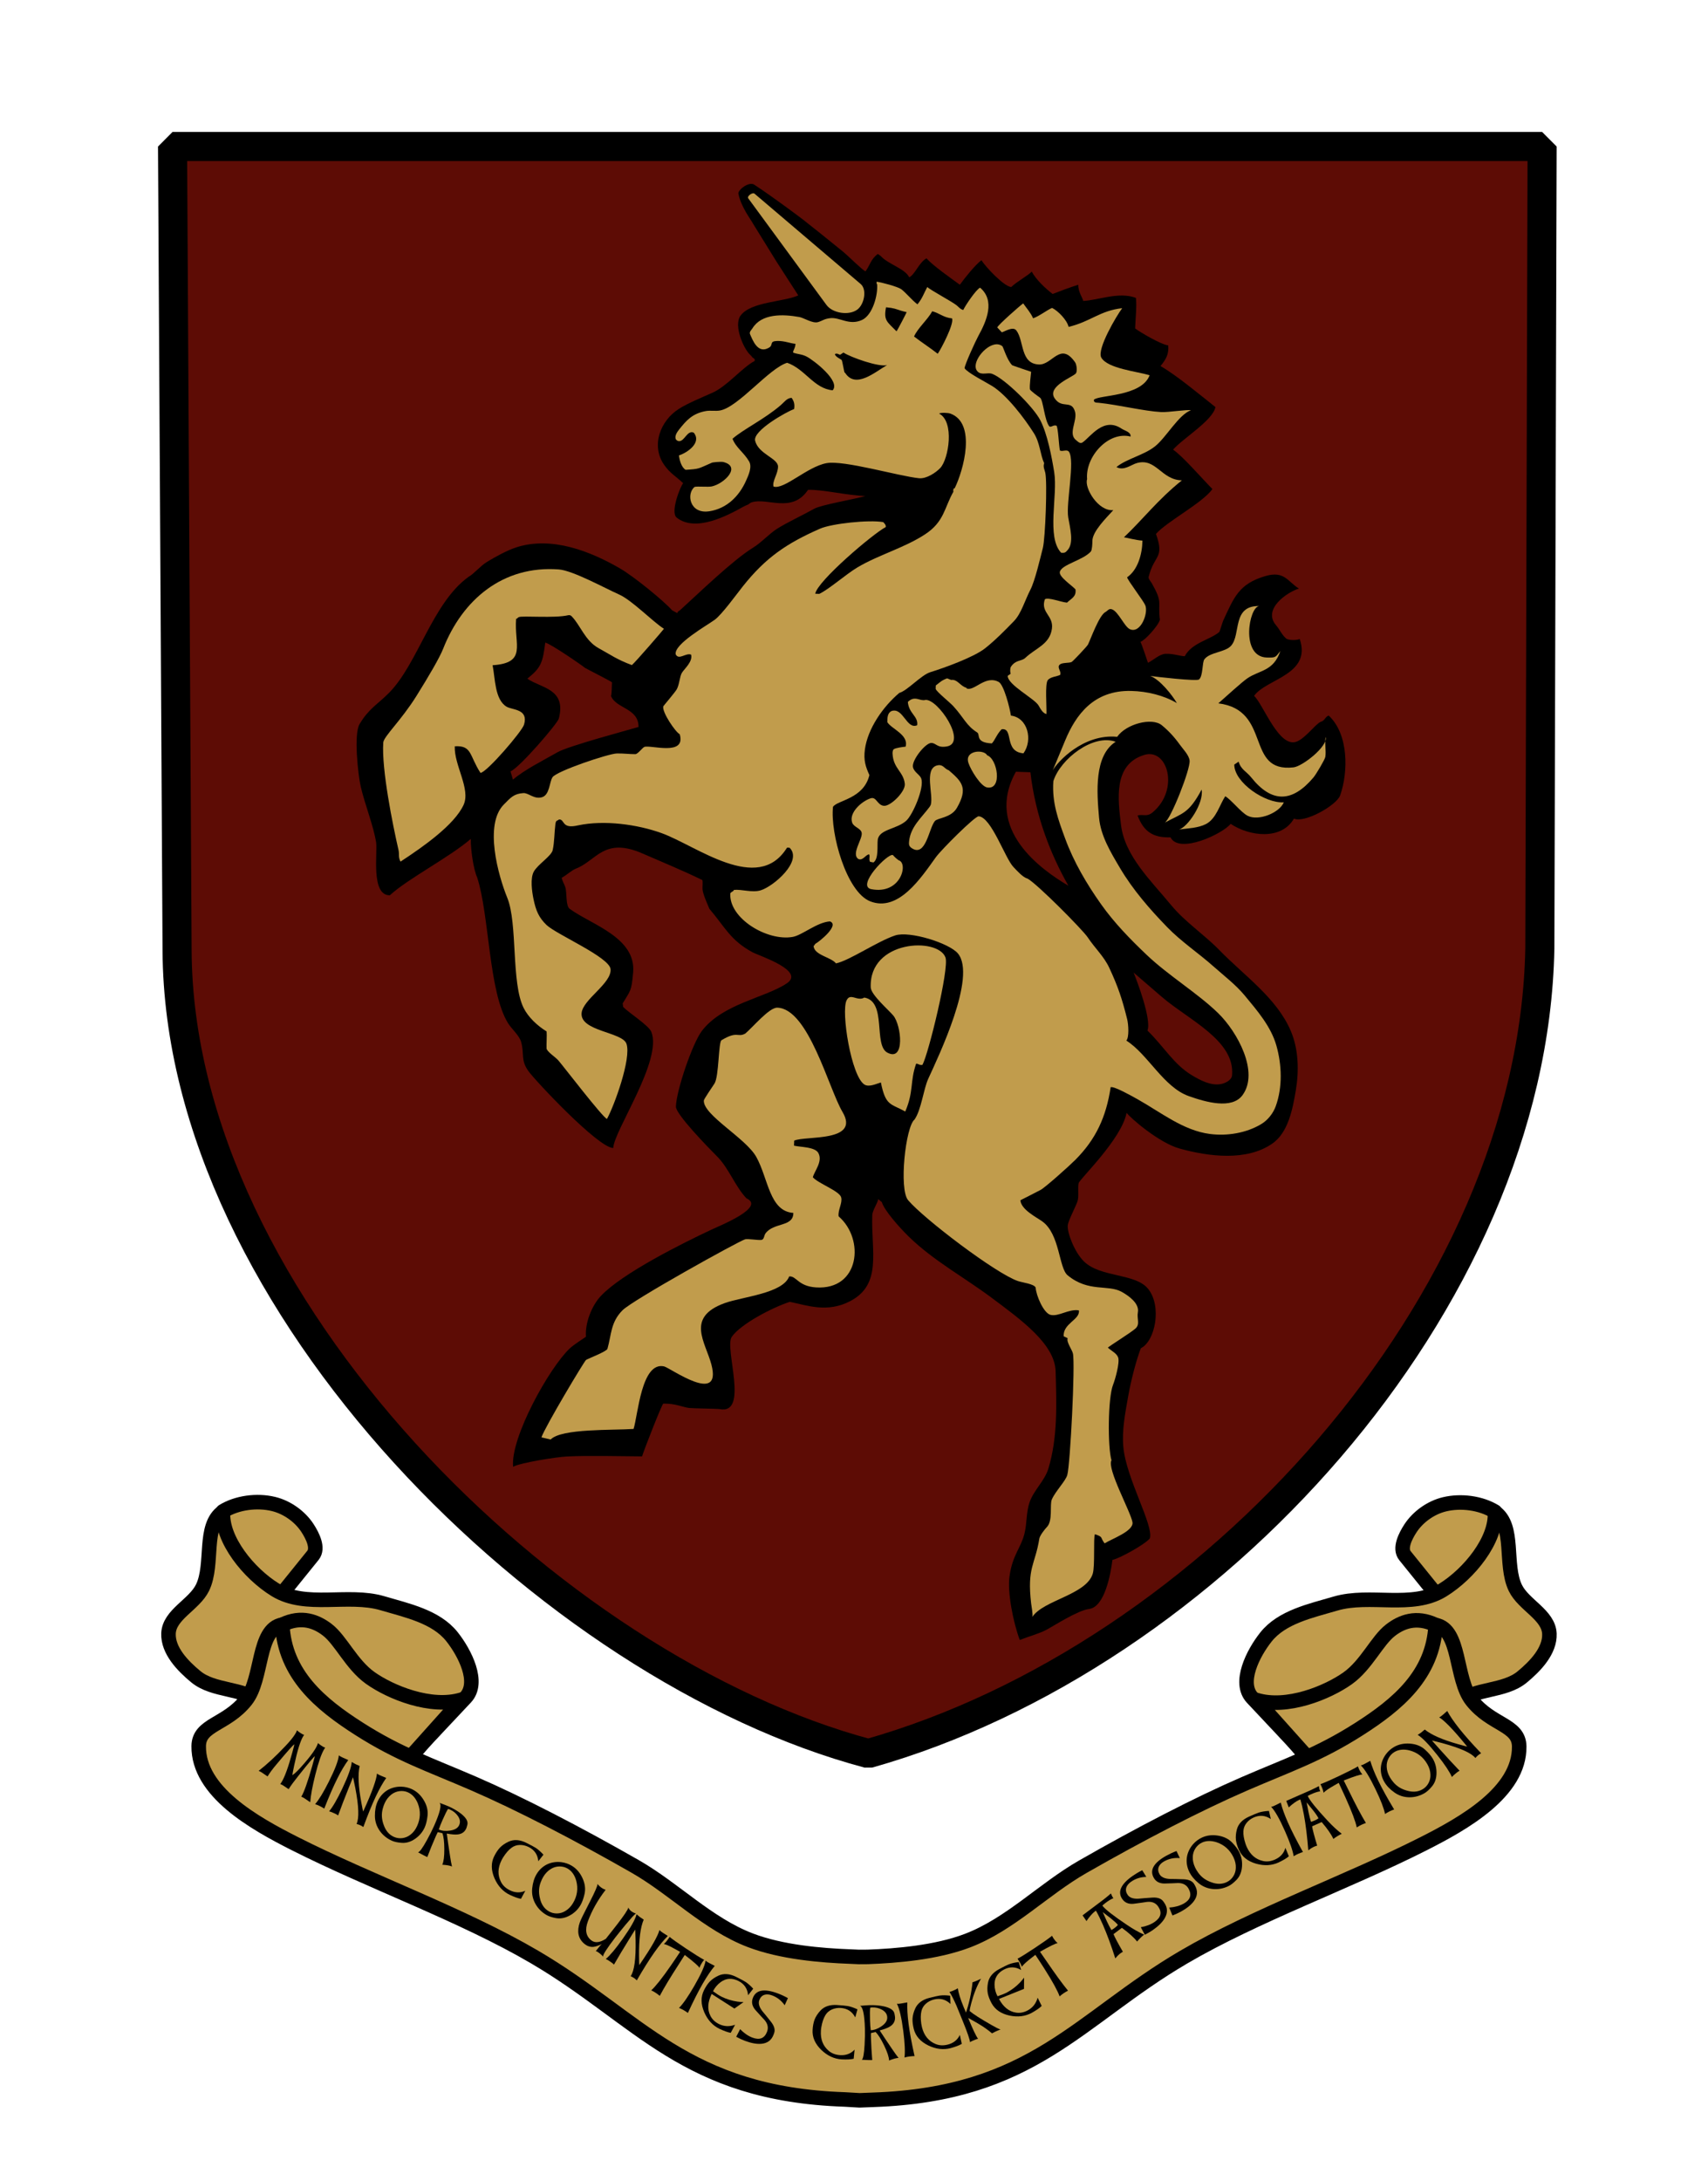 <?xml version="1.0" standalone="no"?>
<!DOCTYPE svg PUBLIC "-//W3C//DTD SVG 1.1//EN" "http://www.w3.org/Graphics/SVG/1.1/DTD/svg11.dtd">
<!--Generator: Xara Designer (www.xara.com), SVG filter version: 4.0.0.1-->
<svg stroke-width="0.501" stroke-linejoin="bevel" fill-rule="evenodd" xmlns:xlink="http://www.w3.org/1999/xlink" xmlns="http://www.w3.org/2000/svg" version="1.1" overflow="visible" width="176.25pt" height="225pt" viewBox="0 0 176.25 225">
 <defs>
  <marker id="DefaultArrow2" markerUnits="strokeWidth" viewBox="0 0 1 1" markerWidth="1" markerHeight="1" overflow="visible" orient="auto">
   <!-- REF_ARROW_STRAIGHT (-2) -->
   <g transform="scale(0.009)">
    <!-- 1/108 -->
    <path d="M -9 54 L -9 -54 L 117 0 z"/>
   </g>
  </marker>
  <marker id="DefaultArrow3" markerUnits="strokeWidth" viewBox="0 0 1 1" markerWidth="1" markerHeight="1" overflow="visible" orient="auto">
   <!-- REF_ARROW_ANGLED -->
   <g transform="scale(0.009)">
    <path d="M -27 54 L -9 0 L -27 -54 L 135 0 z"/>
   </g>
  </marker>
  <marker id="DefaultArrow4" markerUnits="strokeWidth" viewBox="0 0 1 1" markerWidth="1" markerHeight="1" overflow="visible" orient="auto">
   <!-- REF_ARROW_ROUNDED -->
   <g transform="scale(0.009)">
    <path d="M -9,0 L -9,-45 C -9,-51.708 2.808,-56.580 9,-54 L 117,-9 C 120.916,-7.369 126.000,-4.242 126,0 C 126,4.242 120.916,7.369 117,9 L 9,54 C 2.808,56.580 -9,51.708 -9,45 z"/>
   </g>
  </marker>
  <marker id="DefaultArrow5" markerUnits="strokeWidth" viewBox="0 0 1 1" markerWidth="1" markerHeight="1" overflow="visible" orient="auto">
   <!-- REF_ARROW_SPOT -->
   <g transform="scale(0.009)">
    <path d="M -54, 0 C -54,29.807 -29.807,54 0,54 C 29.807,54 54,29.807 54,0 C 54,-29.807 29.807,-54 0,-54 C -29.807,-54 -54,-29.807 -54,0 z"/>
   </g>
  </marker>
  <marker id="DefaultArrow6" markerUnits="strokeWidth" viewBox="0 0 1 1" markerWidth="1" markerHeight="1" overflow="visible" orient="auto">
   <!-- REF_ARROW_DIAMOND -->
   <g transform="scale(0.009)">
    <path d="M -63,0 L 0,63 L 63,0 L 0,-63 z"/>
   </g>
  </marker>
  <marker id="DefaultArrow7" markerUnits="strokeWidth" viewBox="0 0 1 1" markerWidth="1" markerHeight="1" overflow="visible" orient="auto">
   <!-- REF_ARROW_FEATHER -->
   <g transform="scale(0.009)">
    <path d="M 18,-54 L 108,-54 L 63,0 L 108,54 L 18, 54 L -36,0 z"/>
   </g>
  </marker>
  <marker id="DefaultArrow8" markerUnits="strokeWidth" viewBox="0 0 1 1" markerWidth="1" markerHeight="1" overflow="visible" orient="auto">
   <!-- REF_ARROW_FEATHER2 -->
   <g transform="scale(0.009)">
    <path d="M -36,0 L 18,-54 L 54,-54 L 18,-18 L 27,-18 L 63,-54 L 99,-54 L 63,-18 L 72,-18 L 108,-54 L 144,-54 L 90,0 L 144,54 L 108,54 L 72,18 L 63,18 L 99,54 L 63,54 L 27,18 L 18,18 L 54,54 L 18,54 z"/>
   </g>
  </marker>
  <marker id="DefaultArrow9" markerUnits="strokeWidth" viewBox="0 0 1 1" markerWidth="1" markerHeight="1" overflow="visible" orient="auto">
   <!-- REF_ARROW_HOLLOWDIAMOND -->
   <g transform="scale(0.009)">
    <path d="M 0,45 L -45,0 L 0, -45 L 45, 0 z M 0, 63 L-63, 0 L 0, -63 L 63, 0 z"/>
   </g>
  </marker>
  <filter id="StainedFilter">
   <feBlend mode="multiply" in2="BackgroundImage" in="SourceGraphic" result="blend"/>
   <feComposite in="blend" in2="SourceAlpha" operator="in" result="comp"/>
  </filter>
  <filter id="BleachFilter">
   <feBlend mode="screen" in2="BackgroundImage" in="SourceGraphic" result="blend"/>
   <feComposite in="blend" in2="SourceAlpha" operator="in" result="comp"/>
  </filter>
  <filter id="InvertTransparencyBitmapFilter">
   <feComponentTransfer>
    <feFuncR type="gamma" amplitude="1.055" exponent=".417" offset="-0.055"/>
    <feFuncG type="gamma" amplitude="1.055" exponent=".417" offset="-0.055"/>
    <feFuncB type="gamma" amplitude="1.055" exponent=".417" offset="-0.055"/>
   </feComponentTransfer>
   <feComponentTransfer>
    <feFuncR type="linear" slope="-1" intercept="1"/>
    <feFuncG type="linear" slope="-1" intercept="1"/>
    <feFuncB type="linear" slope="-1" intercept="1"/>
    <feFuncA type="linear" slope="1" intercept="0"/>
   </feComponentTransfer>
   <feComponentTransfer>
    <feFuncR type="gamma" amplitude="1" exponent="2.4" offset="0"/>
    <feFuncG type="gamma" amplitude="1" exponent="2.4" offset="0"/>
    <feFuncB type="gamma" amplitude="1" exponent="2.4" offset="0"/>
   </feComponentTransfer>
  </filter>
 </defs>
 <g id="Document" fill="none" stroke="black" font-family="Times New Roman" font-size="16" transform="scale(1 -1)">
  <g id="Spread" transform="translate(0 -225)">
   <g id="Layer_2">
    <g id="Group" stroke-linecap="round">
     <path d="M 17.804,209.89 L 159.132,209.89 L 158.897,127.155 C 158.194,90.594 124.87,54.082 89.604,44.124 C 56.903,52.835 18.478,90.493 18.273,126.921 L 17.804,209.89 Z" stroke="#000000" fill="#5d0c05" stroke-width="3" stroke-linejoin="miter" marker-start="none" marker-end="none" stroke-miterlimit="79.84"/>
     <path d="M 104.173,62.415 C 104.486,64.626 105.325,65.286 105.708,66.778 C 105.982,67.852 105.883,69.015 106.249,70.061 C 106.685,71.309 107.805,72.259 108.185,73.525 C 109.149,76.734 109.028,80.098 108.93,83.554 C 108.851,86.363 105.373,88.864 102.305,91.153 C 99.497,93.249 96.347,94.952 93.829,97.395 C 92.733,98.459 91.231,100.183 90.998,101.003 C 90.869,101.098 90.748,101.203 90.635,101.317 C 90.516,100.813 90.026,100.154 90.009,99.637 C 89.886,95.925 91.049,92.52 87.732,90.79 C 85.367,89.556 83.288,90.353 81.501,90.719 C 79.725,90.145 76.437,88.438 75.514,87.112 C 74.71,85.956 77.348,79.06 74.264,79.653 C 74.037,79.697 71.487,79.723 71.116,79.769 C 70.399,79.859 69.716,80.246 68.439,80.22 C 68.239,79.998 66.476,75.502 66.257,74.777 C 64.019,74.786 60.714,74.88 58.451,74.764 C 57.488,74.715 53.757,74.145 52.948,73.706 C 52.655,76.687 56.673,83.921 58.802,85.919 C 59.205,86.298 60.06,86.833 60.467,87.119 C 60.354,88.527 61.067,90.332 62.003,91.325 C 64.202,93.656 70.373,96.74 73.423,98.169 C 74.341,98.599 79.03,100.48 77.024,101.398 C 75.859,102.624 75.208,104.504 74.001,105.713 C 73.066,106.65 69.727,110.074 69.748,110.853 C 69.79,112.502 71.448,117.388 72.438,118.678 C 74.597,121.489 78.999,122.082 81.204,123.579 C 83.121,124.879 78.311,126.419 77.659,126.771 C 75.348,128.023 74.813,129.377 73.202,131.259 C 72.998,131.763 72.544,132.728 72.495,133.266 C 72.472,133.515 72.55,134.06 72.47,134.227 C 70.48,135.198 68.3,136.096 66.268,136.978 C 62.343,138.679 61.553,136.25 59.486,135.427 C 58.933,135.207 58.56,134.788 57.964,134.457 C 58.054,134.026 58.203,133.896 58.334,133.488 C 58.522,132.901 58.35,131.568 58.792,131.249 C 61.072,129.602 65.639,128.293 65.335,124.704 C 65.165,122.714 65.055,122.851 64.256,121.501 L 64.303,121.139 C 64.861,120.548 66.944,119.233 67.21,118.571 C 68.391,115.635 63.326,108.338 63.286,106.588 C 61.763,106.562 55.178,113.589 54.513,114.537 C 53.715,115.674 54.123,116.221 53.782,117.504 C 53.599,118.193 52.799,118.849 52.414,119.476 C 50.415,122.735 50.506,130.559 49.244,134.483 C 48.856,135.313 48.561,137.395 48.581,138.47 C 46.434,136.604 42.039,134.333 40.231,132.654 C 38.247,132.614 38.972,137.069 38.811,138.11 C 38.549,139.798 37.647,142.031 37.222,143.872 C 36.953,145.039 36.485,149.263 37.099,150.301 C 38.057,151.924 38.956,152.329 40.16,153.551 C 43.124,156.557 44.623,162.813 48.346,165.497 C 48.89,165.791 49.546,166.61 50.264,167.048 C 51.121,167.569 52.349,168.247 53.322,168.556 C 56.945,169.705 60.91,168.147 63.988,166.362 C 65.399,165.543 68.463,163.054 69.353,162.051 L 69.883,161.761 C 69.932,161.893 70.015,161.98 70.133,162.022 C 72.03,163.734 75.558,167.182 77.696,168.498 C 78.572,169.037 79.325,169.903 80.17,170.448 C 81.133,171.07 82.838,171.858 84.029,172.528 C 84.741,172.928 88.218,173.518 89.3,173.834 C 87.357,173.906 84.857,174.523 83.38,174.473 C 81.727,172.003 79.172,173.706 77.569,173.186 C 77.349,173.115 77.308,173.008 77.2,172.96 C 77.065,172.9 76.836,172.807 76.712,172.737 C 74.977,171.763 71.744,170.084 69.826,171.61 C 69.132,172.162 70.235,174.899 70.497,175.158 C 69.747,175.877 69.141,176.171 68.525,177.062 C 67.157,179.045 68.137,181.611 70.059,182.829 C 70.985,183.417 72.543,184.053 73.543,184.502 C 75.036,185.173 76.631,187.124 77.866,187.765 C 77.971,188.008 77.655,188.1 77.639,188.134 C 77.584,188.248 77.472,188.327 77.39,188.423 C 76.761,189.001 75.665,191.402 76.417,192.442 C 77.47,193.894 80.902,193.851 82.376,194.529 L 80.114,198.036 L 77.679,201.972 C 77.555,202.252 76.445,203.666 76.197,205.028 C 76.129,205.398 77.28,206.31 77.826,205.954 C 79.613,204.789 82.499,202.633 82.807,202.393 C 83.628,201.752 85.541,200.228 87.043,199 C 87.488,198.636 89.019,197.111 89.313,197.01 C 89.802,197.682 89.852,198.259 90.578,198.805 L 90.873,198.603 C 91.621,197.749 93.401,197.3 93.824,196.393 C 94.45,196.719 94.817,197.907 95.601,198.353 C 96.258,197.614 98.122,196.299 99.049,195.63 C 99.575,196.361 100.602,197.638 101.274,198.16 C 101.734,197.429 103.613,195.446 104.35,195.392 C 104.88,195.928 106.19,196.638 106.462,196.993 C 106.905,196.155 107.915,195.213 108.621,194.677 C 109.449,195.001 110.347,195.336 111.267,195.63 C 111.254,194.863 111.763,194.198 111.776,193.96 C 113.296,194.016 115.457,194.948 117.221,194.27 C 117.312,193.361 117.17,192.07 117.135,191.121 C 117.678,190.715 119.827,189.449 120.553,189.374 C 120.628,188.403 120.285,187.9 119.754,187.242 C 121.44,186.271 123.744,184.335 125.422,183.01 C 125.163,181.636 122.023,179.753 121.05,178.619 C 122.042,177.959 124.108,175.557 125.111,174.556 C 124.088,173.112 120.373,171.184 119.286,169.927 C 120.201,167.367 119.098,167.819 118.532,165.492 C 118.484,165.295 118.766,165 118.868,164.819 C 120.033,162.741 119.45,163.007 119.69,161.066 C 119.52,160.441 118.093,158.884 117.685,158.799 C 117.862,158.447 118.45,156.649 118.46,156.635 C 119.018,156.904 119.654,157.54 120.281,157.562 C 121.067,157.59 121.706,157.334 122.253,157.309 C 122.983,158.708 124.906,159.017 125.828,159.82 C 125.861,159.848 126.151,160.832 126.232,161.005 C 127.33,163.352 127.819,164.783 130.604,165.588 C 132.544,166.148 132.87,165.011 134.039,164.29 C 132.811,163.919 130.256,162.156 131.678,160.505 C 132.076,160.042 132.245,159.562 132.708,159.146 C 132.94,158.937 133.851,158.937 134.117,159.094 C 135.38,155.395 130.641,154.982 129.408,153.223 C 130.373,152.348 132.011,147.68 133.878,148.535 C 134.797,148.957 135.811,150.375 136.294,150.548 C 136.725,150.668 136.731,151.068 137.11,151.19 C 139.184,149.265 139.134,145.366 138.296,142.969 C 137.929,141.919 134.587,140.062 133.524,140.563 C 132.21,138.295 128.898,138.743 126.99,140.023 C 126.219,139.019 121.679,136.852 120.784,138.631 C 118.975,138.57 118.008,139.236 117.385,140.888 C 118.01,141.038 118.345,140.7 118.959,141.22 C 121.734,143.569 120.483,147.85 118.096,147.136 C 114.828,146.157 115.38,142.468 115.67,139.96 C 116.043,136.726 118.761,134.179 120.828,131.665 C 122.279,129.899 124.247,128.623 125.841,126.985 C 128.423,124.331 131.743,122.065 133.197,118.66 C 134.005,116.769 134.056,114.539 133.713,112.511 C 133.379,110.537 132.918,108.156 131.267,107.024 C 128.635,105.219 124.777,105.679 121.703,106.536 C 119.592,107.124 116.61,109.704 116.255,110.219 C 115.731,107.48 111.39,103.373 111.304,102.957 C 111.193,102.421 111.36,101.542 111.173,101.04 C 110.95,100.442 110.224,99.053 110.183,98.615 C 110.113,97.841 110.879,95.844 111.847,94.891 C 113.558,93.209 117.145,93.69 118.468,92.066 C 119.923,90.279 119.208,86.653 117.723,85.932 C 117.232,84.641 116.713,82.641 116.414,80.952 C 116.108,79.226 115.756,77.461 115.921,75.716 C 116.227,72.466 119.076,67.645 118.651,66.309 C 118.075,65.645 115.448,64.21 114.795,64.102 C 114.616,62.706 114.015,59.237 112.379,59.036 C 111.202,58.89 108.777,57.312 107.946,56.872 C 107.251,56.504 106.129,56.193 105.229,55.839 C 104.526,57.749 103.943,60.783 104.173,62.415 Z M 127.137,114.076 C 127.466,117.685 122.628,119.81 119.885,122.176 L 116.975,124.685 C 117.344,123.795 118.843,119.829 118.406,118.703 C 120.159,116.977 121.119,115.223 122.965,114.107 C 123.863,113.564 124.945,112.992 125.979,113.18 C 126.458,113.268 127.093,113.591 127.137,114.076 Z M 106.329,145.341 L 104.83,145.396 C 101.51,139.424 107.533,135.24 110.25,133.639 C 108.418,136.858 106.846,140.826 106.329,145.341 Z M 57.537,147.412 C 58.624,148.037 64.414,149.585 65.888,150.013 C 65.914,151.974 63.553,151.898 63.051,153.213 C 63.139,153.482 63.12,154.179 63.15,154.617 C 63.117,154.699 60.417,156.065 60.368,156.108 C 60.107,156.339 56.829,158.601 56.265,158.717 C 56.004,156.639 55.83,156.127 54.416,154.998 C 55.829,154.009 58.472,153.97 57.665,150.878 C 57.531,150.365 53.594,145.792 52.68,145.433 L 52.93,144.58 C 54.137,145.616 56.001,146.53 57.537,147.412 Z" fill="#000000" stroke="none" stroke-linejoin="miter" stroke-width="0.188" marker-start="none" marker-end="none" stroke-miterlimit="79.84"/>
     <path d="M 106.404,59.608 C 105.968,63.346 106.816,63.574 107.251,66.301 C 107.303,66.626 107.864,67.326 108.015,67.474 C 108.674,68.122 108.297,69.779 108.541,70.337 C 108.913,71.189 109.96,72.232 110.135,72.86 C 110.444,73.977 110.962,84.323 110.717,85.387 C 110.622,85.797 110.017,86.584 110.174,86.968 L 109.761,87.163 C 109.68,88.511 111.473,88.863 111.331,89.837 C 110.292,90.013 109.232,89.164 108.402,89.375 C 107.692,89.555 106.918,91.37 106.872,92.181 C 106.721,92.57 105.536,92.695 105.048,92.86 C 102.768,93.63 95.312,99.3 93.708,101.204 C 92.748,102.343 93.444,108.784 94.374,109.525 C 95.073,110.538 95.29,112.638 95.791,113.736 C 96.838,116.031 100.813,124.284 98.848,126.651 C 97.965,127.715 93.865,129.005 92.372,128.511 C 90.522,127.897 87.627,125.901 86.262,125.629 C 85.788,126.269 83.983,126.476 83.957,127.44 C 84.074,127.463 84.041,127.598 84.176,127.672 C 84.552,127.879 86.678,129.583 85.641,129.959 C 84.303,129.874 82.792,128.538 81.801,128.36 C 79.179,127.888 75.189,130.275 75.362,132.86 C 75.486,133.037 75.69,133.039 75.735,133.207 C 76.529,133.291 77.616,132.897 78.495,133.165 C 79.827,133.57 82.863,136.182 81.479,137.558 C 81.319,137.532 81.259,137.637 81.177,137.509 C 78.168,132.761 71.89,137.757 68.266,139.066 C 65.774,139.965 62.349,140.438 59.649,139.864 C 57.903,139.457 58.321,140.493 57.691,140.476 C 57.688,140.476 57.555,140.371 57.506,140.363 C 57.376,140.34 57.33,140.143 57.313,140.01 C 57.195,139.075 57.219,138.159 57.034,137.318 C 56.897,136.695 55.527,135.869 55.091,135.108 C 54.699,134.424 54.893,133.042 55.047,132.288 C 55.295,131.078 55.597,130.362 56.389,129.597 C 57.405,128.616 62.902,126.268 63.005,125.03 C 63.128,123.568 60.16,121.923 60.017,120.517 C 59.824,118.62 64.21,118.563 64.643,117.344 C 65.182,115.828 63.338,110.826 62.631,109.584 C 62.165,109.762 58.162,114.99 57.615,115.622 C 57.308,115.977 56.416,116.528 56.4,116.868 C 56.38,117.304 56.446,118.221 56.404,118.609 C 55.449,119.196 54.511,120.073 54.032,121.038 C 52.737,123.644 53.429,129.738 52.349,132.387 C 51.404,134.706 49.948,139.946 51.983,142.007 C 52.693,142.726 53.023,143.132 54.008,143.194 C 54.542,143.227 55.104,142.537 55.914,142.763 C 56.726,142.989 56.686,144.314 57.01,144.824 C 57.413,145.459 62.773,147.259 63.645,147.281 C 64.323,147.298 64.965,147.203 65.564,147.211 C 65.818,147.214 66.299,147.884 66.492,147.957 C 67.122,148.197 70.814,146.962 70.143,149.263 C 69.707,149.477 68.28,151.57 68.448,152.148 C 68.46,152.19 69.655,153.581 69.833,153.898 C 70.121,154.411 70.131,155.239 70.377,155.619 C 70.668,156.067 71.496,156.756 71.316,157.476 C 70.762,157.689 70.055,156.87 69.726,157.504 C 69.525,158.558 72.948,160.483 73.76,161.078 C 74.498,161.619 76,163.698 76.649,164.514 C 79.016,167.492 81.165,168.948 84.613,170.465 C 85.831,171 89.681,171.406 91.142,171.145 C 91.29,170.992 91.438,170.839 91.403,170.635 C 90.086,169.953 84.327,165.045 84.126,163.758 L 84.545,163.743 C 85.582,164.242 87.291,165.767 88.488,166.479 C 90.647,167.764 93.332,168.491 95.458,169.885 C 97.45,171.19 97.442,172.635 98.382,174.28 C 98.346,174.418 98.375,174.659 98.515,174.636 C 99.429,176.506 100.776,181.337 98.079,182.337 C 97.85,182.421 97.13,182.464 96.901,182.343 C 98.523,181.522 97.9,177.665 97.032,176.732 C 96.605,176.273 95.615,175.591 94.831,175.672 C 92.697,175.894 87.078,177.56 85.282,177.225 C 83.281,176.852 80.898,174.451 79.82,174.814 C 79.667,175.362 80.284,176.125 80.286,176.869 C 80.289,177.74 78.263,178.153 77.923,179.537 C 77.666,180.583 81.166,182.524 81.946,182.811 C 82.022,183.291 81.942,183.598 81.689,183.962 C 81.195,183.943 80.957,183.547 80.581,183.222 C 78.873,181.746 76.734,180.747 75.589,179.743 C 75.934,178.826 76.766,178.332 77.304,177.399 C 77.637,176.82 77.224,175.954 76.991,175.429 C 76.269,173.799 74.989,172.548 73.212,172.266 C 71.132,171.936 70.81,174.112 71.683,174.779 C 71.993,174.856 73.059,174.744 73.447,174.826 C 74.723,175.095 76.57,176.897 74.591,177.355 C 74.458,177.386 73.487,177.332 73.406,177.248 C 72.002,176.639 72.214,176.634 70.753,176.539 C 70.326,176.782 70.118,177.514 70.062,178.026 C 70.915,178.297 72.438,179.334 71.589,180.371 C 70.917,180.674 70.646,179.462 70.06,179.496 C 69.919,179.503 69.756,179.613 69.717,179.749 C 69.621,180.079 69.887,180.457 70.09,180.711 C 70.796,181.593 71.417,182.342 72.824,182.598 C 73.304,182.686 73.815,182.575 74.289,182.657 C 76.182,182.987 79.351,187.013 81.226,187.58 C 83.092,186.933 83.979,184.918 85.923,184.742 C 86.776,185.686 83.943,187.859 83.238,188.218 C 82.72,188.484 82.348,188.445 81.847,188.627 C 81.809,188.85 82.065,189.05 82.086,189.537 C 81.575,189.569 80.972,189.847 80.221,189.831 C 79.337,189.811 79.834,189.432 79.37,189.15 C 78.187,188.428 77.657,189.952 77.395,190.535 C 77.293,190.761 77.558,190.988 77.642,191.127 C 78.579,192.667 80.766,192.609 82.488,192.299 C 82.957,192.215 83.86,191.604 84.42,191.777 C 84.937,191.937 85.035,192.109 85.672,192.182 C 86.674,192.296 87.604,191.401 88.93,191.986 C 90.039,192.476 90.604,194.548 90.511,195.682 C 90.382,195.741 90.53,195.922 90.427,195.947 C 90.969,195.882 92.639,195.428 92.987,195.177 C 93.474,194.826 94.068,194.068 94.672,193.608 C 95.175,194.213 95.331,194.738 95.688,195.397 C 95.909,195.141 98.125,193.953 98.669,193.542 C 98.922,193.35 99.083,193.101 99.4,193.026 C 99.605,193.477 100.713,195.128 101.136,195.327 C 102.709,193.991 101.819,191.909 100.953,190.342 C 100.676,189.842 99.542,187.365 99.535,187.017 C 99.855,186.535 101.709,185.598 102.376,185.187 C 103.91,184.238 105.726,181.845 106.699,180.299 C 107.32,179.311 107.341,178.095 107.749,177.221 C 107.615,176.844 107.791,176.561 107.863,176.241 C 108.087,175.248 107.865,169.459 107.614,168.482 C 107.329,167.374 106.805,165.1 106.33,164.177 C 105.757,163.064 105.382,161.708 104.634,160.937 C 103.726,160.001 102.702,158.958 101.641,158.12 C 100.507,157.223 97.485,156.124 95.997,155.664 C 95.055,155.373 93.609,153.739 92.803,153.531 C 91.108,152.102 89.537,149.839 89.249,147.695 C 89.097,146.566 89.33,145.898 89.714,145.051 C 89.113,142.579 86.425,142.479 85.957,141.776 C 85.663,139.063 87.336,132.991 89.8,132.028 C 92.705,130.892 95.034,134.439 96.573,136.581 C 97.12,137.343 100.607,140.828 100.991,140.801 C 102.3,140.712 103.713,136.463 104.581,135.566 C 105,135.132 105.541,134.508 106.038,134.371 C 107.021,133.838 111.72,129.099 112.239,128.319 C 112.984,127.197 113.916,126.354 114.465,125.175 C 115.375,123.219 115.787,121.988 116.311,119.883 C 116.449,119.33 116.531,118.011 116.229,117.664 C 118.442,116.272 120.067,112.864 122.66,111.943 C 124.433,111.313 127.122,110.544 128.217,112.038 C 129.955,114.411 127.697,118.554 125.7,120.498 C 123.577,122.565 120.603,124.34 118.297,126.534 C 116.615,128.135 114.975,129.818 113.632,131.713 C 112.135,133.824 110.795,136.098 109.905,138.53 C 109.215,140.413 108.539,142.182 108.697,144.428 C 109.424,146.731 112.825,149.337 115.124,148.486 C 112.902,147.065 113.174,143.307 113.414,140.644 C 113.581,138.783 114.62,137.077 115.571,135.469 C 116.899,133.226 118.634,131.229 120.45,129.36 C 121.901,127.866 123.66,126.702 125.217,125.319 C 126.316,124.342 127.507,123.442 128.446,122.311 C 129.743,120.748 131.152,119.116 131.708,117.162 C 132.279,115.16 132.355,112.873 131.651,110.913 C 131.381,110.16 130.827,109.458 130.141,109.047 C 128.599,108.123 126.625,107.803 124.842,108.035 C 122.111,108.39 119.82,110.246 117.394,111.611 C 116.782,111.955 114.987,112.963 114.611,112.862 C 114.142,109.762 113.083,107.499 110.973,105.371 C 110.368,104.76 107.85,102.507 107.376,102.261 C 106.827,101.977 105.868,101.479 105.295,101.197 C 105.363,100.23 106.945,99.452 107.556,99.012 C 109.38,97.698 109.25,94.212 110.173,93.452 C 112.337,91.672 114.326,92.539 115.754,91.745 C 116.445,91.361 117.589,90.57 117.418,89.643 C 117.295,88.979 117.666,88.415 117.176,87.97 C 116.681,87.521 114.366,86.1 114.326,85.989 C 114.715,85.633 115.232,85.416 115.385,84.974 C 115.564,84.454 115.077,82.709 114.861,82.172 C 114.316,80.819 114.295,75.722 114.694,74.373 C 114.199,73.515 116.675,69.069 116.86,67.989 C 117.019,67.063 114.66,66.248 113.987,65.803 C 113.482,66.455 113.904,66.434 112.987,66.75 C 112.807,66.393 113.012,63.501 112.761,62.676 C 112.1,60.496 107.663,59.953 106.533,58.222 C 106.599,58.496 106.432,59.367 106.404,59.608 Z M 91.539,187.342 C 90.704,187.104 87.768,188.15 87.036,188.634 L 86.7,188.412 C 86.507,188.435 86.404,188.603 86.156,188.478 C 86.172,188.191 86.822,187.94 86.867,187.843 C 86.917,187.735 87.074,186.828 87.148,186.565 L 87.195,186.564 C 88.279,184.828 90.314,186.648 91.539,187.342 Z M 98.237,192.161 C 97.363,192.238 96.961,192.696 96.199,192.893 C 95.746,192.053 94.666,191.114 94.321,190.289 C 95.131,189.667 95.993,189.116 96.765,188.509 C 97.109,188.993 98.493,191.637 98.237,192.161 Z M 93.558,192.802 C 93.3,192.86 93.109,192.912 92.952,192.961 C 92.45,193.115 92.295,193.224 91.43,193.303 C 91.167,191.945 91.528,191.825 92.512,190.825 C 92.662,191.024 93.552,192.757 93.558,192.802 Z" fill="#c19c4c" stroke="none" stroke-linejoin="round" stroke-width="0.188" marker-start="none" marker-end="none" stroke-miterlimit="79.84"/>
     <path d="M 77.211,204.546 L 85.283,193.545 C 85.918,192.678 87.619,192.424 88.476,193.073 C 89.181,193.605 89.488,195.13 88.816,195.702 L 77.861,205.023 C 77.656,205.198 77.052,204.763 77.211,204.546 Z" fill="#c19c4c" stroke="none" stroke-linejoin="miter" stroke-width="0.188" marker-start="none" marker-end="none" stroke-miterlimit="79.84"/>
     <path d="M 42.97,153.207 C 41.375,150.655 39.594,149.035 39.551,148.41 C 39.361,145.669 40.532,139.888 41.123,137.322 C 41.222,136.892 41.081,136.588 41.329,136.126 C 43.718,137.689 46.899,139.93 47.839,141.98 C 48.59,143.617 46.851,146.065 46.928,148.022 C 48.726,148.131 48.413,147.069 49.582,145.278 C 50.235,145.33 53.874,149.557 54.078,150.26 C 54.55,151.898 52.874,151.744 52.269,152.11 C 51.049,152.847 51.105,155.005 50.832,156.383 C 54.432,156.618 53.035,158.521 53.26,161.172 C 53.356,161.152 53.405,161.292 53.548,161.35 C 53.932,161.504 57.237,161.215 58.621,161.538 C 58.772,161.574 58.893,161.532 58.992,161.43 C 59.913,160.482 60.363,158.915 61.779,158.138 C 62.984,157.478 63.674,156.959 65.205,156.398 C 65.617,156.752 68.46,160.043 68.513,160.142 C 67.364,160.86 65.219,163.094 63.86,163.691 C 62.52,164.278 59.124,166.154 57.669,166.263 C 51.879,166.7 47.716,163.127 45.731,158.089 C 45.365,157.159 44.272,155.291 42.97,153.207 Z" fill="#c19c4c" stroke="none" stroke-width="0.188" stroke-linejoin="miter" marker-start="none" marker-end="none" stroke-miterlimit="79.84"/>
     <path d="M 55.871,76.739 C 56.208,77.763 60.305,84.633 60.48,84.73 C 60.807,84.913 62.605,85.605 62.681,85.869 C 63.105,87.346 63.002,88.602 64.234,89.846 C 65.28,90.901 76.176,96.954 76.887,97.167 C 77.155,97.247 78.202,97.058 78.573,97.104 C 78.847,97.138 78.851,97.572 78.972,97.746 C 79.81,98.948 81.875,98.407 81.866,99.891 C 79.39,100.058 79.287,103.429 78.045,105.661 C 76.957,107.614 72.528,109.994 72.631,111.489 C 72.642,111.641 73.549,112.957 73.727,113.231 C 74.197,113.953 74.129,117.511 74.454,117.706 C 76.123,118.705 76.083,117.953 76.9,118.386 C 77.696,119.053 79.368,121.08 80.207,121.06 C 83.427,120.978 85.504,112.728 86.939,110.305 C 88.81,107.146 83.057,107.876 81.952,107.345 L 81.934,106.83 C 82.573,106.668 84.081,106.714 84.439,106.082 C 84.93,105.213 84.053,104.23 83.877,103.57 C 84.412,102.932 86.628,102.161 86.802,101.491 C 86.955,100.907 86.436,100.168 86.542,99.531 C 89.26,97.18 88.712,91.916 84.209,92.206 C 82.333,92.327 82.199,93.403 81.437,93.339 C 80.76,91.572 76.621,91.256 74.769,90.583 C 70.727,89.114 72.799,86.567 73.409,84.254 C 74.535,79.984 69.154,83.918 68.524,84.059 C 66.187,84.579 65.839,79.053 65.378,77.608 C 63.287,77.457 57.924,77.676 56.824,76.517 L 55.871,76.739 Z" fill="#c19c4c" stroke="none" stroke-width="0.188" stroke-linejoin="miter" marker-start="none" marker-end="none" stroke-miterlimit="79.84"/>
     <path d="M 88.397,122.038 C 87.983,122.142 87.619,122.328 87.364,121.827 C 86.768,120.661 87.84,113.98 89.202,113.13 C 89.675,112.834 90.43,113.208 90.898,113.349 C 91.394,110.89 91.903,111.191 93.414,110.348 C 94.307,112.425 93.888,113.437 94.535,115.278 C 94.722,115.316 94.88,115.098 95.187,115.16 C 95.795,116.236 97.969,125.113 97.565,126.236 C 96.802,128.356 89.655,128.046 89.852,123.143 C 89.883,122.381 91.723,120.802 92.184,120.243 C 93.008,119.241 93.418,115.454 91.575,116.419 C 90.095,117.193 91.545,121.703 89.188,122.104 C 88.915,121.94 88.647,121.974 88.397,122.038 Z" fill="#c19c4c" stroke="none" stroke-width="0.188" stroke-linejoin="miter" marker-start="none" marker-end="none" stroke-miterlimit="79.84"/>
     <path d="M 112.179,175.573 C 111.872,174.702 113.309,172.23 114.884,172.381 C 114.208,171.631 112.715,170.189 112.724,169.189 C 112.726,168.94 112.694,168.261 112.565,168.114 C 111.757,167.201 109.541,166.781 109.365,166.01 C 109.25,165.505 110.6,164.624 110.98,164.209 C 111.087,163.44 110.536,163.265 110.109,162.841 C 109.54,162.872 108.16,163.429 107.82,163.185 C 107.347,161.81 108.733,161.516 108.549,160.156 C 108.329,158.523 106.868,158.16 105.796,157.136 C 105.416,156.773 104.82,156.97 104.321,156.229 C 104.22,156.079 104.224,155.658 104.295,155.51 C 104.242,155.45 104.049,155.351 103.986,155.281 C 103.999,154.336 106.758,152.95 107.176,152.221 C 107.354,151.909 107.618,151.406 107.984,151.351 C 108.014,152.144 107.824,154.418 108.112,154.829 C 108.365,155.188 109.094,155.226 109.394,155.382 C 109.562,155.775 109.004,156.151 109.374,156.463 C 109.618,156.67 110.333,156.591 110.584,156.719 C 110.714,156.785 112.176,158.325 112.271,158.518 C 112.558,159.098 113.42,161.542 114.076,161.874 C 114.292,161.983 114.414,162.269 114.747,162.149 C 115.407,161.913 116.032,160.351 116.592,160.1 C 117.697,159.605 118.518,161.749 118.184,162.563 C 117.99,163.034 116.343,165.169 116.309,165.454 C 117.407,166.21 117.867,167.827 117.89,169.238 C 117.299,169.26 116.042,169.586 115.981,169.579 C 117.887,171.372 119.457,173.447 121.961,175.453 C 119.837,175.494 119.313,177.767 117.344,177.244 C 116.723,177.079 115.989,176.399 115.207,176.822 C 116.236,177.678 118.06,178.048 119.209,178.976 C 120.359,179.906 121.624,182.222 122.888,182.683 C 122.452,182.773 120.578,182.456 119.819,182.496 C 118.05,182.59 115.39,183.249 113.37,183.454 C 113.169,183.475 112.841,183.432 112.881,183.766 C 113.37,184.282 117.786,184.058 118.632,186.296 C 117.289,186.697 114.306,186.982 113.645,188.11 C 113.148,188.965 115.256,192.495 115.801,193.211 C 113.495,192.959 112.54,191.82 110.267,191.284 C 110.119,191.974 109.177,192.943 108.567,193.238 C 108.075,193.045 107.238,192.38 106.607,192.169 C 106.336,192.777 105.95,193.183 105.583,193.708 C 105.281,193.495 102.969,191.467 102.909,191.225 L 103.371,190.728 C 103.597,190.74 104.516,191.394 104.879,190.912 C 105.7,189.823 105.266,187.48 107.212,187.404 C 108.605,187.35 109.416,189.811 110.942,187.627 C 111.1,187.401 111.187,186.688 111.02,186.483 C 110.718,186.11 108.011,185.148 108.825,183.922 C 109.583,182.778 110.577,183.816 110.934,182.524 C 111.195,181.581 110.162,180.246 111.066,179.577 C 111.215,179.466 111.448,179.184 111.719,179.372 C 112.536,179.938 113.881,182.037 115.734,180.786 C 116.055,180.569 116.726,180.438 116.664,179.971 C 114.38,180.553 111.973,177.897 112.179,175.573 Z" fill="#c19c4c" stroke="none" stroke-linejoin="miter" stroke-width="0.188" marker-start="none" marker-end="none" stroke-miterlimit="79.84"/>
     <path d="M 100.672,187.227 C 100.679,188.342 102.458,190.082 103.438,189.284 C 103.516,189.221 103.916,187.856 104.447,187.326 C 104.476,187.297 106.324,186.676 106.403,186.653 C 106.362,186.156 106.232,185.305 106.277,184.857 C 106.293,184.708 107.145,184.105 107.326,183.977 C 107.66,183.74 107.768,181.626 108.297,181 C 108.555,180.926 108.67,181.193 109.02,181.093 C 109.196,180.912 109.264,178.962 109.376,178.528 C 109.651,178.386 110.096,178.686 110.302,178.404 C 110.957,177.512 109.985,173.079 110.232,171.622 C 110.412,170.562 110.845,169.008 110.169,168.262 C 109.952,168.023 109.903,167.945 109.498,167.987 C 107.964,169.613 109.172,173.881 108.784,176.298 C 108.524,177.916 108.078,180.222 107.359,181.635 C 106.649,183.031 103.664,185.959 102.373,186.442 C 101.915,186.612 101.293,186.263 100.881,186.677 C 100.734,186.822 100.67,187.013 100.672,187.227 Z" fill="#c19c4c" stroke="none" stroke-width="0.188" stroke-linejoin="miter" marker-start="none" marker-end="none" stroke-miterlimit="79.84"/>
     <path d="M 97.733,155.031 C 97.149,154.813 97.015,154.638 96.565,154.294 C 96.56,154.174 96.556,154.054 96.552,153.934 C 96.725,153.568 97.987,152.587 98.406,152.124 C 99.474,150.942 99.717,150.158 100.83,149.453 C 101.186,149.227 100.596,148.407 102.349,148.317 C 102.663,148.637 102.876,149.298 103.363,149.78 C 104.646,149.948 103.544,147.467 105.613,147.296 C 106.604,148.683 106.054,150.977 104.316,151.186 C 104.222,151.898 103.602,154.36 103.063,154.655 C 101.669,155.414 100.504,153.626 99.736,153.997 C 99.718,154.005 99.738,154.037 99.738,154.057 C 99.112,154.196 98.802,154.968 98.147,154.866 L 97.733,155.031 Z" fill="#c19c4c" stroke="none" stroke-width="0.188" stroke-linejoin="miter" marker-start="none" marker-end="none" stroke-miterlimit="79.84"/>
     <path d="M 101.577,147.348 C 100.926,147.662 99.567,147.394 99.933,146.304 C 100.187,145.547 101.205,143.876 101.881,143.771 C 103.453,143.527 102.931,146.73 101.863,147.094 C 101.809,147.201 101.707,147.286 101.577,147.348 Z" fill="#c19c4c" stroke="none" stroke-width="0.188" stroke-linejoin="miter" marker-start="none" marker-end="none" stroke-miterlimit="79.84"/>
     <path d="M 95.071,152.802 C 94.651,152.887 94.252,153.142 93.681,152.599 C 93.779,151.386 94.78,151.12 94.643,150.192 C 93.547,149.721 93.208,152.058 92.005,151.66 C 91.558,151.451 91.573,150.936 91.562,150.515 C 91.987,149.808 93.798,149.21 93.45,147.984 C 93.147,147.956 92.441,147.857 92.24,147.728 C 92.115,147.648 92.095,147.404 92.103,147.253 C 92.183,145.704 93.236,145.416 93.369,144.144 C 93.452,143.355 91.878,141.786 91.184,141.883 C 90.499,141.98 90.442,142.856 89.832,142.654 C 88.916,142.349 87.572,141.173 87.938,140.142 C 88.106,139.669 88.84,139.574 88.92,139.085 C 89.023,138.454 87.8,136.892 88.58,136.396 C 89.05,136.184 89.346,136.882 89.694,136.871 C 89.802,136.607 89.634,136.359 89.779,136.107 L 90.128,136.038 C 90.692,136.413 90.501,137.751 90.574,138.363 C 90.705,139.481 92.555,139.455 93.529,140.356 C 94.206,140.98 95.39,143.737 95.07,144.682 C 94.931,145.094 94.342,145.33 94.212,145.855 C 94.039,146.554 95.5,148.381 96.106,148.366 C 96.618,148.355 96.704,147.824 97.714,148.007 C 99.843,148.393 96.757,152.954 95.489,152.802 C 95.344,152.764 95.206,152.774 95.071,152.802 Z" fill="#c19c4c" stroke="none" stroke-width="0.188" stroke-linejoin="miter" marker-start="none" marker-end="none" stroke-miterlimit="79.84"/>
     <path d="M 97.574,145.736 C 97.325,145.937 97.134,146.18 96.651,146.035 C 95.361,145.626 96.326,143.049 96.052,142.004 C 96.045,141.977 95.963,141.822 95.923,141.769 C 95.066,140.624 93.98,139.736 93.812,138.244 C 93.772,137.889 93.798,137.703 94.085,137.514 C 95.545,136.548 95.847,139.564 96.47,140.308 C 96.753,140.646 98.146,140.633 98.741,141.665 C 99.936,143.737 99.242,144.391 97.9,145.551 C 97.77,145.591 97.668,145.66 97.574,145.736 Z" fill="#c19c4c" stroke="none" stroke-width="0.188" stroke-linejoin="miter" marker-start="none" marker-end="none" stroke-miterlimit="79.84"/>
     <path d="M 92.138,136.805 C 91.587,137.004 88.322,133.593 89.907,133.285 C 92.969,132.688 93.756,135.97 92.738,136.262 C 92.515,136.418 92.314,136.599 92.138,136.805 Z" fill="#c19c4c" stroke="none" stroke-width="0.188" stroke-linejoin="miter" marker-start="none" marker-end="none" stroke-miterlimit="79.84"/>
     <path d="M 109.92,148.633 C 111.008,151.248 112.848,153.82 116.718,153.731 C 118.41,153.693 120.112,153.263 121.445,152.476 C 120.94,153.333 119.709,154.889 118.696,155.279 C 119.23,155.198 123.475,154.707 123.726,154.914 C 124.156,155.269 124.04,156.671 124.283,156.995 C 124.845,157.741 126.433,157.71 127.037,158.394 C 128.08,159.576 127.11,162.542 129.949,162.49 C 128.879,162.431 127.974,157.268 130.714,157.178 C 131.705,157.145 131.611,157.229 132.12,157.846 C 131.415,155.738 129.953,155.885 128.714,155.03 C 128.088,154.598 126.496,153.125 125.722,152.453 C 131.287,151.747 128.444,145.278 133.479,145.848 C 134.418,145.955 137.064,148.041 136.792,148.983 C 136.667,148.389 136.865,147.588 136.761,146.928 C 136.717,146.648 135.797,145.114 135.542,144.812 C 133.352,142.211 131.245,142.143 129.118,144.808 C 128.62,145.432 128.047,145.618 127.817,146.437 C 127.794,146.425 127.378,146.147 127.365,146.134 C 127.366,144.276 130.561,142.114 132.475,142.243 C 132.05,141.171 129.867,140.267 128.732,140.86 C 128.033,141.225 127.016,142.549 126.434,142.866 C 125.859,142.001 125.506,140.544 124.437,139.997 C 123.643,139.59 122.598,139.558 121.655,139.439 C 122.542,139.644 124.244,142.161 123.998,143.556 C 122.658,141.066 122.061,141.153 120.19,140.144 C 120.816,140.507 122.849,145.659 122.757,146.544 C 122.699,147.108 122.077,147.728 121.738,148.202 C 121.174,148.987 120.591,149.616 119.89,150.192 C 118.868,151.032 116.198,150.325 115.282,148.999 C 111.777,149.339 109.093,146.388 108.634,145.538 L 109.92,148.633 Z" fill="#c19c4c" stroke="none" stroke-width="0.188" stroke-linejoin="miter" marker-start="none" marker-end="none" stroke-miterlimit="79.84"/>
     <path d="M 28.216,69.869 C 29.611,69.534 30.949,68.586 31.731,67.384 C 32.252,66.583 32.894,65.315 32.294,64.572 L 25.216,55.806 C 24.178,54.521 21.162,57.362 21.419,58.994 L 23.013,69.119 C 24.466,70.009 26.513,70.278 28.216,69.869 Z" fill="#c19c4c" stroke-linejoin="round" stroke-width="1.5" marker-start="none" marker-end="none" stroke-miterlimit="79.84"/>
     <path d="M 43.729,45.31 L 48.044,49.9 C 49.513,51.463 47.972,54.502 46.638,56.181 C 44.987,58.258 42.007,58.881 39.462,59.63 C 35.898,60.679 31.562,59.065 28.4,61.017 C 25.652,62.713 22.826,66.213 23.013,69.072 C 20.904,67.619 22.08,63.676 20.903,61.244 C 20.047,59.475 17.462,58.473 17.388,56.509 C 17.322,54.755 18.847,53.173 20.2,52.056 C 22.05,50.528 25.034,50.935 26.903,49.431 L 38.903,39.775 L 43.729,45.31 Z" fill="#c19c4c" stroke-linejoin="round" stroke-width="1.5" marker-start="none" marker-end="none" stroke-miterlimit="79.84"/>
     <path d="M 29.13,57.419 C 31.137,58.392 32.689,57.727 33.778,56.889 C 35.187,55.805 36.256,53.312 38.206,51.924 C 40.278,50.45 44.487,48.717 47.655,49.694 L 39.93,41.069 L 30.312,49.392 C 28.267,51.161 26.479,56.134 29.13,57.419 Z" fill="#c19c4c" stroke-linejoin="round" stroke-width="1.5" marker-start="none" marker-end="none" stroke-miterlimit="79.84"/>
     <path d="M 149.057,69.834 C 147.662,69.499 146.324,68.551 145.542,67.349 C 145.021,66.548 144.379,65.28 144.979,64.537 L 152.057,55.771 C 153.095,54.486 156.111,57.327 155.854,58.959 L 154.26,69.084 C 152.807,69.974 150.76,70.243 149.057,69.834 Z" fill="#c19c4c" stroke-linejoin="round" stroke-width="1.5" marker-start="none" marker-end="none" stroke-miterlimit="79.84"/>
     <path d="M 133.544,45.275 L 129.229,49.865 C 127.76,51.428 129.301,54.467 130.635,56.146 C 132.286,58.223 135.266,58.846 137.811,59.595 C 141.375,60.644 145.711,59.03 148.873,60.982 C 151.621,62.678 154.447,66.178 154.26,69.037 C 156.369,67.584 155.193,63.641 156.37,61.209 C 157.226,59.44 159.811,58.438 159.885,56.474 C 159.951,54.72 158.426,53.138 157.073,52.021 C 155.223,50.493 152.239,50.9 150.37,49.396 L 138.37,39.74 L 133.544,45.275 Z" fill="#c19c4c" stroke-linejoin="round" stroke-width="1.5" marker-start="none" marker-end="none" stroke-miterlimit="79.84"/>
     <path d="M 148.143,57.384 C 146.136,58.357 144.584,57.692 143.495,56.854 C 142.086,55.77 141.017,53.277 139.067,51.889 C 136.995,50.415 132.786,48.682 129.618,49.659 L 137.343,41.034 L 146.961,49.357 C 149.006,51.126 150.794,56.099 148.143,57.384 Z" fill="#c19c4c" stroke-linejoin="round" stroke-width="1.5" marker-start="none" marker-end="none" stroke-miterlimit="79.84"/>
     <path d="M 88.697,8.355 L 87.179,8.444 C 70.703,9.003 66.03,16.769 55.155,23.144 C 47.753,27.483 38.19,30.903 30.405,34.844 C 26.224,36.96 20.451,40.192 20.505,44.894 C 20.531,47.156 23.355,47.069 25.38,49.619 C 27.137,51.831 26.535,56.968 29.13,57.419 C 29.378,52.278 33.051,49.226 37.058,46.671 C 41.198,44.031 44.308,43.011 48.878,41.031 C 53.665,38.957 59.666,35.845 65.54,32.484 C 69.607,30.157 73.02,26.555 77.407,24.873 C 80.659,23.626 84.779,23.294 87.719,23.185 L 88.627,23.144 L 89.554,23.15 C 92.494,23.259 96.614,23.591 99.866,24.838 C 104.253,26.52 107.666,30.122 111.733,32.449 C 117.607,35.81 123.608,38.922 128.395,40.996 C 132.965,42.976 136.075,43.996 140.215,46.636 C 144.222,49.191 147.895,52.243 148.143,57.384 C 150.738,56.933 150.136,51.796 151.893,49.584 C 153.918,47.034 156.742,47.121 156.768,44.859 C 156.822,40.157 151.049,36.925 146.868,34.809 C 139.083,30.868 129.52,27.448 122.118,23.109 C 111.243,16.734 106.57,8.968 90.094,8.409 L 88.697,8.355 Z" fill="#c19c4c" stroke-width="1.5" stroke-linejoin="round" marker-start="none" marker-end="none" stroke-miterlimit="79.84"/>
     <g id="Group_1" stroke-linejoin="round" stroke="none">
      <path d="M 165.906,60.31 C 164.951,59.1 160.375,56.823 152.354,47.969 C 149.737,45.081 147.188,43.642 146.842,43.422 C 143.88,41.539 140.63,40.141 137.467,38.617 C 134.223,37.054 130.866,35.73 127.623,34.164 C 124.855,32.827 122.036,31.56 119.42,29.945 C 116.662,28.242 114.246,26.029 111.568,24.203 C 109.16,22.561 106.772,20.858 104.185,19.516 C 101.823,18.291 99.372,17.162 96.803,16.469 C 94.188,15.763 91.411,15.5 88.647,15.531 C 85.883,15.5 83.294,15.763 80.679,16.469 C 78.11,17.162 75.659,18.291 73.297,19.516 C 70.71,20.858 68.322,22.561 65.914,24.203 C 63.236,26.029 60.82,28.242 58.062,29.945 C 55.446,31.56 52.627,32.827 49.859,34.164 C 46.616,35.73 43.259,37.054 40.015,38.617 C 36.852,40.141 33.602,41.539 30.64,43.422 C 29.462,44.171 28.185,45.171 27.058,46.419 C 26.839,46.661 11.237,62.113 11.032,62.373" fill="none" stroke-width="0.188" stroke-miterlimit="79.84"/>
      <g id="Group_2" fill-rule="nonzero" stroke-width="0.25" fill="#000000" stroke-miterlimit="79.84">
       <path d="M 32.014,39.105 C 32.039,39.457 32.095,39.867 32.181,40.335 C 32.267,40.803 32.386,41.336 32.536,41.935 C 32.86,43.232 33.172,44.123 33.471,44.608 C 33.513,44.675 33.541,44.716 33.555,44.729 C 33.532,44.737 33.507,44.749 33.478,44.764 C 33.449,44.779 33.414,44.794 33.373,44.808 L 33.177,44.93 C 33.061,45.001 32.94,45.092 32.812,45.205 C 32.762,45.027 32.658,44.809 32.498,44.551 C 32.388,44.372 32.243,44.165 32.065,43.929 C 31.886,43.694 31.67,43.427 31.414,43.13 C 30.848,42.47 30.435,42.059 30.175,41.896 C 30.18,41.975 30.198,42.101 30.231,42.273 C 30.263,42.445 30.308,42.667 30.366,42.938 C 30.686,44.441 30.997,45.437 31.298,45.925 C 31.34,45.993 31.368,46.033 31.382,46.047 C 31.359,46.055 31.334,46.067 31.305,46.082 C 31.276,46.097 31.241,46.112 31.2,46.126 L 31.004,46.247 C 30.889,46.319 30.767,46.41 30.639,46.522 C 30.617,46.426 30.558,46.298 30.46,46.139 C 30.246,45.794 29.906,45.376 29.438,44.886 C 28.931,44.349 28.448,43.869 27.99,43.447 C 27.532,43.025 27.098,42.656 26.688,42.338 C 26.752,42.31 26.803,42.286 26.842,42.268 C 26.88,42.25 26.907,42.236 26.923,42.226 L 27.036,42.156 C 27.198,42.045 27.326,41.958 27.421,41.894 C 27.516,41.83 27.579,41.788 27.611,41.768 C 27.726,41.955 27.86,42.152 28.013,42.359 C 28.166,42.566 28.342,42.787 28.541,43.02 C 29.71,44.416 30.321,45.098 30.372,45.066 C 30.376,45.036 30.306,44.758 30.162,44.233 C 29.754,42.729 29.383,41.707 29.05,41.167 C 29.033,41.139 29.013,41.11 28.992,41.08 C 28.97,41.049 28.946,41.017 28.92,40.984 C 28.996,40.948 29.063,40.916 29.121,40.889 C 29.178,40.862 29.221,40.836 29.25,40.813 C 29.436,40.687 29.572,40.594 29.659,40.535 C 29.746,40.476 29.788,40.448 29.784,40.45 C 29.995,40.792 30.316,41.232 30.748,41.772 C 31.867,43.182 32.448,43.874 32.491,43.847 C 32.484,43.808 32.394,43.476 32.222,42.853 C 31.748,41.187 31.37,40.128 31.091,39.676 C 31.155,39.647 31.206,39.623 31.245,39.605 C 31.283,39.587 31.31,39.573 31.326,39.563 L 31.439,39.493 C 31.601,39.382 31.729,39.295 31.824,39.231 C 31.919,39.167 31.982,39.125 32.014,39.105 Z" marker-start="none" marker-end="none"/>
       <path d="M 33.46,38.445 C 33.953,39.707 34.407,40.751 34.822,41.577 C 35.019,41.969 35.21,42.321 35.395,42.632 C 35.581,42.944 35.761,43.217 35.937,43.453 C 35.9,43.472 35.854,43.493 35.801,43.518 C 35.748,43.542 35.687,43.568 35.618,43.598 C 35.545,43.629 35.482,43.657 35.429,43.681 C 35.375,43.705 35.334,43.725 35.305,43.739 L 35.111,43.837 C 35.082,43.862 35.054,43.882 35.028,43.898 C 35.002,43.914 34.982,43.928 34.967,43.94 C 34.912,43.394 34.566,42.486 33.928,41.219 C 33.375,40.118 32.904,39.346 32.515,38.905 C 32.678,38.854 32.847,38.785 33.022,38.697 C 33.093,38.661 33.164,38.623 33.235,38.582 C 33.306,38.541 33.381,38.496 33.46,38.445 Z" marker-start="none" marker-end="none"/>
       <path d="M 37.495,36.547 C 37.959,37.82 38.388,38.874 38.784,39.709 C 38.972,40.105 39.155,40.461 39.333,40.777 C 39.511,41.093 39.686,41.37 39.856,41.61 C 39.818,41.628 39.773,41.648 39.721,41.67 C 39.67,41.692 39.611,41.715 39.546,41.741 C 39.472,41.771 39.41,41.797 39.358,41.819 C 39.307,41.841 39.266,41.858 39.236,41.873 L 39.04,41.965 C 39.011,41.99 38.984,42.009 38.959,42.023 C 38.935,42.037 38.915,42.051 38.901,42.063 C 38.887,41.904 38.85,41.711 38.789,41.484 C 38.728,41.258 38.646,40.998 38.544,40.706 C 38.426,40.369 38.278,39.989 38.1,39.564 C 37.922,39.14 37.714,38.667 37.477,38.144 C 37.464,38.15 37.4,38.462 37.285,39.079 C 36.976,40.739 36.919,41.992 37.115,42.84 L 36.899,42.942 C 36.851,42.959 36.808,42.977 36.77,42.995 C 36.732,43.013 36.702,43.027 36.681,43.037 C 36.635,43.059 36.58,43.089 36.518,43.126 C 36.456,43.163 36.382,43.207 36.298,43.258 C 36.255,42.71 35.93,41.795 35.322,40.513 C 34.794,39.4 34.341,38.618 33.962,38.168 C 34.126,38.121 34.293,38.058 34.461,37.977 L 34.715,37.857 C 34.753,37.829 34.787,37.806 34.818,37.789 C 34.848,37.772 34.873,37.756 34.892,37.742 C 35.21,38.619 35.574,39.567 35.985,40.586 L 36.425,41.679 C 36.434,41.675 36.512,41.312 36.661,40.591 C 37.027,38.693 37.071,37.451 36.793,36.865 C 36.961,36.816 37.085,36.773 37.165,36.735 L 37.292,36.675 C 37.33,36.646 37.367,36.622 37.401,36.603 C 37.436,36.584 37.467,36.566 37.495,36.547 Z" marker-start="none" marker-end="none"/>
       <path d="M 43.822,36.5 C 43.965,36.815 44.064,37.218 44.119,37.711 C 44.181,38.252 44.047,38.792 43.718,39.332 C 43.398,39.857 42.987,40.233 42.486,40.461 C 42.142,40.618 41.779,40.7 41.399,40.709 C 41.129,40.714 40.872,40.684 40.627,40.618 C 40.382,40.553 40.156,40.456 39.948,40.327 C 39.741,40.198 39.554,40.038 39.388,39.848 C 39.222,39.657 39.084,39.44 38.973,39.198 C 38.776,38.765 38.681,38.262 38.687,37.69 C 38.691,37.134 38.856,36.624 39.183,36.157 C 39.498,35.712 39.912,35.372 40.426,35.138 C 40.685,35.02 41.023,34.946 41.44,34.915 C 41.924,34.875 42.397,35.018 42.859,35.346 C 43.289,35.648 43.61,36.033 43.822,36.5 Z M 43.042,36.648 C 42.87,36.269 42.64,35.972 42.352,35.754 C 42.104,35.559 41.826,35.442 41.519,35.402 C 41.211,35.363 40.917,35.407 40.637,35.534 C 40.144,35.758 39.795,36.174 39.588,36.78 C 39.38,37.347 39.349,37.899 39.496,38.437 C 39.524,38.543 39.553,38.641 39.584,38.732 C 39.615,38.823 39.649,38.909 39.686,38.99 C 39.856,39.363 40.084,39.662 40.37,39.886 C 40.492,39.984 40.624,40.064 40.767,40.124 C 40.91,40.185 41.058,40.226 41.211,40.246 C 41.364,40.266 41.515,40.266 41.665,40.247 C 41.815,40.227 41.96,40.186 42.1,40.122 C 42.551,39.917 42.889,39.535 43.117,38.975 C 43.419,38.197 43.394,37.421 43.042,36.648 Z" marker-start="none" marker-end="none"/>
       <path d="M 46.641,32.476 C 46.609,32.602 46.576,32.759 46.541,32.945 C 46.506,33.131 46.47,33.35 46.433,33.601 C 46.372,33.995 46.315,34.379 46.26,34.752 C 46.206,35.126 46.154,35.5 46.104,35.873 C 46.608,35.778 46.988,35.749 47.243,35.784 C 47.663,35.833 47.953,36.039 48.113,36.402 C 48.122,36.424 48.137,36.466 48.157,36.528 C 48.177,36.591 48.2,36.675 48.227,36.781 C 48.32,37.132 48.092,37.521 47.54,37.948 C 47.17,38.229 46.754,38.471 46.293,38.675 C 46.113,38.754 45.8,38.877 45.353,39.043 C 45.591,38.842 45.408,38.058 44.805,36.692 C 44.611,36.252 44.36,35.753 44.053,35.195 C 43.609,34.386 43.304,33.967 43.138,33.938 C 43.6,33.688 43.888,33.538 44.003,33.487 C 44.059,33.463 44.09,33.452 44.096,33.454 C 44.37,34.18 44.658,34.884 44.959,35.567 C 44.995,35.649 45.031,35.726 45.066,35.8 C 45.101,35.874 45.137,35.946 45.173,36.017 L 45.648,35.914 C 45.78,35.565 45.847,35.018 45.849,34.272 C 45.854,33.52 45.785,32.982 45.641,32.657 C 46.103,32.627 46.436,32.567 46.641,32.476 Z M 47.385,36.747 C 47.25,36.44 46.934,36.25 46.438,36.178 C 45.99,36.11 45.604,36.148 45.28,36.291 C 45.369,36.563 45.495,36.883 45.657,37.25 C 45.781,37.532 45.891,37.769 45.986,37.961 C 46.081,38.154 46.163,38.304 46.231,38.412 C 46.301,38.397 46.372,38.373 46.444,38.341 C 46.769,38.198 47.034,37.984 47.239,37.699 C 47.472,37.372 47.521,37.054 47.385,36.747 Z" marker-start="none" marker-end="none"/>
       <path d="M 56.078,33.693 C 55.939,33.845 55.804,33.979 55.671,34.096 C 55.539,34.213 55.406,34.315 55.272,34.402 C 55.188,34.454 55.066,34.523 54.906,34.61 C 54.746,34.696 54.544,34.799 54.301,34.919 C 53.636,35.247 53.034,35.288 52.497,35.042 C 52.135,34.877 51.833,34.672 51.593,34.426 C 51.373,34.191 51.172,33.889 50.991,33.521 C 50.657,32.842 50.67,32.087 51.03,31.254 C 51.381,30.456 51.904,29.89 52.597,29.554 C 52.825,29.447 53.033,29.358 53.223,29.289 C 53.412,29.219 53.59,29.169 53.758,29.139 L 54.206,29.971 C 53.686,29.738 53.156,29.755 52.616,30.021 C 52.18,30.235 51.872,30.527 51.69,30.898 C 51.341,31.585 51.36,32.319 51.745,33.102 C 51.801,33.216 51.863,33.326 51.931,33.432 C 52.208,33.868 52.493,34.194 52.786,34.408 C 53.039,34.596 53.326,34.691 53.645,34.696 C 53.95,34.702 54.249,34.633 54.542,34.488 C 55.149,34.189 55.485,33.699 55.55,33.017 L 56.078,33.693 Z" marker-start="none" marker-end="none"/>
       <path d="M 59.888,28.466 C 60.065,28.762 60.209,29.152 60.318,29.636 C 60.44,30.167 60.367,30.718 60.1,31.291 C 59.841,31.848 59.475,32.268 59.002,32.551 C 58.677,32.745 58.327,32.867 57.95,32.919 C 57.682,32.953 57.423,32.952 57.172,32.914 C 56.921,32.877 56.686,32.805 56.465,32.701 C 56.245,32.596 56.042,32.458 55.855,32.287 C 55.669,32.115 55.507,31.916 55.37,31.687 C 55.126,31.279 54.976,30.79 54.918,30.22 C 54.86,29.668 54.967,29.142 55.239,28.642 C 55.503,28.164 55.877,27.78 56.361,27.491 C 56.606,27.345 56.933,27.233 57.344,27.156 C 57.821,27.062 58.307,27.152 58.802,27.426 C 59.263,27.679 59.625,28.025 59.888,28.466 Z M 59.13,28.699 C 58.917,28.342 58.654,28.072 58.344,27.888 C 58.076,27.722 57.787,27.636 57.477,27.631 C 57.166,27.626 56.879,27.703 56.615,27.861 C 56.15,28.138 55.849,28.59 55.712,29.216 C 55.568,29.802 55.599,30.355 55.805,30.873 C 55.844,30.975 55.884,31.069 55.925,31.156 C 55.967,31.243 56.01,31.325 56.055,31.401 C 56.266,31.753 56.526,32.025 56.836,32.215 C 56.967,32.299 57.108,32.364 57.257,32.408 C 57.405,32.452 57.557,32.476 57.711,32.479 C 57.865,32.482 58.015,32.466 58.162,32.429 C 58.309,32.393 58.449,32.336 58.581,32.257 C 59.006,32.003 59.3,31.585 59.463,31.004 C 59.677,30.196 59.565,29.428 59.13,28.699 Z" marker-start="none" marker-end="none"/>
       <path d="M 62.227,23.17 C 62.204,23.37 62.627,24.031 63.494,25.154 C 63.642,25.346 63.804,25.55 63.979,25.766 C 64.155,25.981 64.343,26.212 64.544,26.457 C 64.839,26.808 65.074,27.08 65.25,27.274 C 65.427,27.468 65.551,27.585 65.622,27.624 C 65.428,27.685 65.268,27.765 65.143,27.862 C 65.01,27.964 64.909,28.089 64.84,28.237 C 64.792,28.014 64.403,27.43 63.672,26.485 L 63.059,25.702 C 62.924,25.535 62.813,25.395 62.724,25.28 C 62.636,25.166 62.569,25.079 62.523,25.02 C 61.9,24.617 61.397,24.562 61.017,24.856 C 60.459,25.287 60.342,25.941 60.665,26.817 C 61.08,27.942 61.691,29.027 62.498,30.072 C 62.325,30.123 62.154,30.214 61.984,30.345 C 61.847,30.451 61.739,30.563 61.661,30.683 C 61.671,30.498 61.405,29.878 60.862,28.824 C 60.547,28.218 60.305,27.74 60.135,27.39 C 59.965,27.041 59.864,26.814 59.831,26.71 C 59.675,26.264 59.631,25.856 59.698,25.485 C 59.781,25.073 59.998,24.732 60.349,24.461 C 60.615,24.255 60.903,24.163 61.213,24.182 C 61.447,24.203 61.744,24.301 62.104,24.477 C 62.01,24.408 61.801,24.165 61.479,23.747 C 61.564,23.735 61.689,23.665 61.855,23.536 C 62.044,23.391 62.167,23.269 62.227,23.17 Z" marker-start="none" marker-end="none"/>
       <path d="M 65.714,20.73 C 66.39,21.904 66.995,22.868 67.529,23.622 C 67.782,23.98 68.024,24.299 68.254,24.58 C 68.484,24.86 68.703,25.103 68.912,25.31 C 68.878,25.334 68.837,25.362 68.79,25.392 C 68.743,25.422 68.689,25.456 68.63,25.493 C 68.562,25.535 68.505,25.571 68.458,25.601 C 68.411,25.632 68.374,25.656 68.347,25.675 L 68.17,25.801 C 68.145,25.83 68.122,25.853 68.1,25.872 C 68.079,25.89 68.062,25.906 68.049,25.921 C 68.009,25.766 67.939,25.583 67.84,25.37 C 67.74,25.157 67.615,24.916 67.464,24.645 C 67.29,24.334 67.078,23.985 66.83,23.598 C 66.581,23.21 66.295,22.78 65.971,22.306 C 65.96,22.314 65.95,22.632 65.943,23.26 C 65.925,24.948 66.085,26.193 66.424,26.994 L 66.229,27.131 C 66.185,27.157 66.145,27.182 66.111,27.206 C 66.077,27.231 66.05,27.249 66.031,27.263 C 65.989,27.293 65.941,27.331 65.886,27.379 C 65.831,27.426 65.766,27.482 65.691,27.546 C 65.555,27.014 65.077,26.169 64.257,25.011 C 63.545,24.005 62.964,23.313 62.513,22.935 C 62.667,22.861 62.82,22.77 62.972,22.662 L 63.201,22.5 C 63.234,22.465 63.264,22.437 63.291,22.415 C 63.318,22.393 63.34,22.373 63.356,22.356 C 63.82,23.165 64.342,24.036 64.922,24.969 L 65.545,25.969 C 65.552,25.964 65.567,25.593 65.589,24.857 C 65.623,22.924 65.452,21.693 65.077,21.163 C 65.234,21.087 65.349,21.022 65.421,20.971 L 65.536,20.89 C 65.568,20.856 65.6,20.826 65.631,20.801 C 65.662,20.776 65.69,20.753 65.714,20.73 Z" marker-start="none" marker-end="none"/>
       <path d="M 72.177,22.016 C 72.24,22.204 72.332,22.389 72.454,22.572 C 72.518,22.669 72.587,22.76 72.661,22.846 C 72.288,23.043 71.656,23.438 70.766,24.029 C 69.946,24.574 69.39,24.969 69.098,25.213 L 69.021,25.096 C 68.835,24.816 68.662,24.612 68.503,24.482 C 68.712,24.433 68.997,24.314 69.358,24.124 C 69.426,24.09 69.528,24.035 69.664,23.958 C 69.801,23.882 69.974,23.785 70.182,23.669 L 70.093,23.535 C 69.969,23.348 69.835,23.149 69.691,22.936 C 69.547,22.724 69.39,22.494 69.221,22.248 C 68.321,20.953 67.648,20.103 67.2,19.7 C 67.356,19.631 67.515,19.542 67.678,19.433 C 67.745,19.389 67.81,19.343 67.876,19.294 C 67.941,19.244 68.01,19.19 68.083,19.131 C 68.506,19.936 69.159,21.021 70.043,22.384 L 70.66,23.351 C 71.617,22.615 72.122,22.17 72.177,22.016 Z" marker-start="none" marker-end="none"/>
       <path d="M 70.984,17.37 C 71.551,18.6 72.067,19.615 72.53,20.415 C 72.75,20.794 72.961,21.134 73.165,21.434 C 73.368,21.734 73.565,21.997 73.754,22.221 C 73.718,22.242 73.674,22.267 73.622,22.294 C 73.571,22.321 73.511,22.351 73.444,22.385 C 73.373,22.421 73.312,22.452 73.26,22.479 C 73.209,22.507 73.169,22.528 73.14,22.545 L 72.952,22.654 C 72.925,22.68 72.898,22.702 72.873,22.72 C 72.848,22.737 72.829,22.752 72.815,22.766 C 72.727,22.223 72.328,21.338 71.617,20.11 C 70.999,19.044 70.483,18.302 70.068,17.884 C 70.228,17.824 70.392,17.745 70.562,17.647 C 70.631,17.607 70.699,17.564 70.768,17.519 C 70.836,17.474 70.908,17.425 70.984,17.37 Z" marker-start="none" marker-end="none"/>
       <path d="M 77.724,19.87 C 77.586,20.022 77.45,20.156 77.318,20.274 C 77.186,20.391 77.053,20.493 76.918,20.58 C 76.835,20.631 76.713,20.7 76.552,20.787 C 76.392,20.874 76.191,20.977 75.948,21.096 C 75.282,21.424 74.681,21.465 74.144,21.22 C 73.782,21.054 73.48,20.849 73.24,20.603 C 73.02,20.368 72.819,20.066 72.638,19.698 C 72.304,19.019 72.317,18.264 72.677,17.431 C 73.028,16.634 73.55,16.067 74.243,15.731 C 74.472,15.624 74.68,15.536 74.87,15.466 C 75.059,15.396 75.237,15.346 75.404,15.316 L 75.853,16.148 C 75.272,15.94 74.72,15.965 74.196,16.222 C 73.782,16.427 73.484,16.714 73.302,17.084 C 72.976,17.733 73.022,18.481 73.438,19.327 L 75.78,17.823 L 76.731,18.487 C 76.618,18.49 76.511,18.496 76.408,18.505 C 76.306,18.514 76.206,18.524 76.108,18.536 C 75.525,18.62 74.982,18.786 74.48,19.033 C 74.35,19.097 74.21,19.177 74.06,19.274 C 73.91,19.372 73.749,19.483 73.577,19.61 C 73.761,19.982 74.024,20.295 74.367,20.548 C 74.922,20.956 75.528,20.998 76.185,20.675 C 76.796,20.374 77.133,19.88 77.196,19.194 L 77.724,19.87 Z" marker-start="none" marker-end="none"/>
       <path d="M 81.306,18.898 C 81.12,19.002 80.941,19.094 80.766,19.174 C 80.592,19.254 80.419,19.326 80.249,19.389 C 78.853,19.909 77.998,19.748 77.684,18.904 C 77.525,18.48 77.612,18.071 77.944,17.679 C 78.156,17.445 78.339,17.242 78.494,17.07 C 78.649,16.898 78.78,16.757 78.888,16.646 C 79.222,16.258 79.311,15.856 79.156,15.441 C 78.898,14.75 78.396,14.544 77.648,14.823 C 77.211,14.986 76.786,15.276 76.374,15.694 L 75.97,14.911 C 76.119,14.83 76.27,14.754 76.422,14.682 C 76.575,14.61 76.728,14.546 76.881,14.489 C 77.524,14.249 78.081,14.148 78.554,14.186 C 79.186,14.239 79.609,14.553 79.823,15.125 L 79.881,15.283 C 80.007,15.62 79.907,16 79.583,16.425 C 79.379,16.68 79.202,16.902 79.051,17.091 C 78.9,17.279 78.77,17.436 78.662,17.561 C 78.335,17.991 78.232,18.369 78.353,18.692 C 78.459,18.977 78.636,19.159 78.886,19.241 C 79.111,19.311 79.373,19.291 79.67,19.18 C 80.199,18.983 80.633,18.644 80.972,18.164 L 81.306,18.898 Z" marker-start="none" marker-end="none"/>
       <path d="M 88.482,17.739 C 88.296,17.825 88.119,17.897 87.952,17.955 C 87.785,18.012 87.623,18.055 87.466,18.083 C 87.368,18.099 87.229,18.116 87.048,18.134 C 86.867,18.153 86.641,18.17 86.371,18.187 C 85.63,18.234 85.059,18.041 84.658,17.608 C 84.387,17.316 84.188,17.01 84.06,16.691 C 83.947,16.389 83.878,16.034 83.853,15.624 C 83.805,14.869 84.108,14.176 84.76,13.546 C 85.391,12.945 86.091,12.623 86.86,12.579 C 87.112,12.568 87.338,12.567 87.54,12.575 C 87.742,12.583 87.925,12.606 88.091,12.642 L 88.186,13.583 C 87.795,13.168 87.299,12.98 86.698,13.017 C 86.214,13.048 85.816,13.199 85.506,13.471 C 84.92,13.971 84.655,14.657 84.71,15.528 C 84.717,15.653 84.732,15.779 84.754,15.904 C 84.842,16.413 84.98,16.822 85.168,17.133 C 85.33,17.404 85.558,17.602 85.851,17.729 C 86.13,17.852 86.432,17.903 86.758,17.882 C 87.434,17.84 87.933,17.516 88.255,16.911 L 88.482,17.739 Z" marker-start="none" marker-end="none"/>
       <path d="M 92.723,12.73 C 92.641,12.83 92.544,12.956 92.432,13.109 C 92.32,13.263 92.193,13.444 92.051,13.655 C 91.827,13.984 91.61,14.306 91.399,14.619 C 91.189,14.933 90.981,15.248 90.776,15.564 C 91.271,15.695 91.627,15.832 91.842,15.974 C 92.199,16.199 92.372,16.51 92.36,16.907 C 92.36,16.93 92.355,16.974 92.346,17.039 C 92.337,17.104 92.322,17.19 92.3,17.297 C 92.233,17.655 91.859,17.907 91.178,18.055 C 90.722,18.149 90.242,18.188 89.738,18.173 C 89.542,18.167 89.207,18.143 88.732,18.101 C 89.033,18.021 89.206,17.235 89.251,15.742 C 89.265,15.262 89.254,14.703 89.217,14.067 C 89.165,13.146 89.071,12.637 88.933,12.539 C 89.457,12.513 89.782,12.501 89.908,12.505 C 89.969,12.507 90.001,12.51 90.006,12.515 C 89.941,13.288 89.897,14.048 89.874,14.794 C 89.872,14.883 89.87,14.968 89.87,15.05 C 89.87,15.131 89.871,15.212 89.873,15.292 L 90.346,15.404 C 90.616,15.146 90.912,14.681 91.236,14.009 C 91.564,13.332 91.733,12.817 91.744,12.462 C 92.173,12.634 92.5,12.723 92.723,12.73 Z M 91.555,16.904 C 91.565,16.568 91.362,16.261 90.946,15.982 C 90.571,15.728 90.206,15.596 89.851,15.585 C 89.815,15.869 89.791,16.212 89.779,16.613 C 89.769,16.921 89.766,17.182 89.769,17.397 C 89.772,17.612 89.781,17.783 89.796,17.909 C 89.865,17.925 89.94,17.934 90.019,17.937 C 90.373,17.947 90.705,17.869 91.013,17.7 C 91.364,17.505 91.545,17.24 91.555,16.904 Z" marker-start="none" marker-end="none"/>
       <path d="M 94.374,12.918 C 94.078,14.24 93.871,15.359 93.753,16.276 C 93.697,16.711 93.659,17.11 93.639,17.472 C 93.618,17.834 93.615,18.161 93.629,18.455 C 93.588,18.45 93.538,18.442 93.48,18.432 C 93.423,18.423 93.357,18.411 93.284,18.397 C 93.206,18.382 93.138,18.37 93.08,18.36 C 93.022,18.35 92.977,18.343 92.945,18.339 L 92.73,18.311 C 92.691,18.316 92.657,18.317 92.627,18.316 C 92.596,18.314 92.572,18.315 92.552,18.317 C 92.812,17.833 93.032,16.887 93.213,15.48 C 93.369,14.257 93.41,13.354 93.334,12.771 C 93.497,12.82 93.676,12.857 93.871,12.882 C 93.949,12.892 94.029,12.9 94.111,12.906 C 94.193,12.911 94.28,12.915 94.374,12.918 Z" marker-start="none" marker-end="none"/>
       <path d="M 98.046,19.148 C 97.842,19.173 97.652,19.187 97.475,19.19 C 97.299,19.193 97.131,19.183 96.973,19.162 C 96.876,19.147 96.738,19.12 96.56,19.081 C 96.382,19.043 96.162,18.99 95.9,18.923 C 95.181,18.738 94.697,18.378 94.449,17.842 C 94.282,17.481 94.187,17.129 94.164,16.786 C 94.15,16.464 94.194,16.104 94.296,15.707 C 94.484,14.974 94.986,14.409 95.801,14.011 C 96.587,13.634 97.352,13.544 98.097,13.74 C 98.34,13.807 98.556,13.876 98.745,13.946 C 98.934,14.016 99.102,14.094 99.249,14.18 L 99.048,15.104 C 98.804,14.589 98.391,14.256 97.808,14.106 C 97.338,13.986 96.913,14.007 96.534,14.17 C 95.822,14.464 95.358,15.034 95.141,15.88 C 95.11,16.002 95.085,16.126 95.067,16.251 C 94.994,16.763 94.999,17.195 95.081,17.549 C 95.152,17.856 95.307,18.115 95.547,18.326 C 95.774,18.529 96.046,18.671 96.363,18.752 C 97.018,18.92 97.592,18.767 98.085,18.291 L 98.046,19.148 Z" marker-start="none" marker-end="none"/>
       <path d="M 101.231,20.901 C 101.135,20.851 101.042,20.806 100.95,20.764 C 100.859,20.721 100.773,20.683 100.691,20.65 C 100.557,20.595 100.446,20.558 100.359,20.537 C 100.239,19.435 100.013,18.39 99.68,17.402 L 99.556,17.707 C 99.524,17.774 99.498,17.832 99.479,17.88 C 99.458,17.931 99.44,17.975 99.426,18.009 C 99.094,18.821 98.898,19.457 98.837,19.916 C 98.732,19.838 98.561,19.75 98.323,19.653 C 98.172,19.591 98.056,19.554 97.975,19.542 C 98.084,19.374 98.198,19.171 98.318,18.933 C 98.438,18.695 98.566,18.422 98.702,18.114 L 99.31,16.624 C 99.829,15.354 100.089,14.598 100.092,14.357 C 100.136,14.385 100.19,14.415 100.256,14.447 C 100.321,14.478 100.397,14.512 100.483,14.547 L 100.697,14.635 C 100.727,14.647 100.762,14.658 100.8,14.669 C 100.839,14.68 100.881,14.69 100.928,14.699 C 100.71,14.998 100.369,15.716 99.906,16.852 C 100.1,16.745 100.282,16.644 100.452,16.549 C 100.621,16.455 100.779,16.364 100.925,16.278 C 101.454,15.969 101.935,15.631 102.368,15.264 C 102.595,15.387 102.803,15.487 102.993,15.564 L 103.149,15.628 C 103.172,15.632 103.193,15.637 103.211,15.642 C 103.229,15.647 103.243,15.651 103.251,15.655 C 103.041,15.725 102.718,15.888 102.281,16.143 C 101.741,16.452 101.286,16.724 100.916,16.958 C 100.546,17.192 100.26,17.395 100.06,17.565 C 100.068,17.729 100.125,18.005 100.229,18.39 C 100.479,19.334 100.813,20.171 101.231,20.901 Z" marker-start="none" marker-end="none"/>
       <path d="M 105.125,22.622 C 104.921,22.597 104.733,22.564 104.561,22.525 C 104.389,22.485 104.228,22.435 104.08,22.376 C 103.989,22.338 103.862,22.279 103.699,22.198 C 103.535,22.118 103.334,22.013 103.096,21.885 C 102.444,21.532 102.062,21.065 101.951,20.485 C 101.876,20.095 101.868,19.73 101.929,19.391 C 101.994,19.076 102.124,18.738 102.319,18.376 C 102.679,17.711 103.302,17.284 104.189,17.095 C 105.043,16.919 105.807,17.017 106.482,17.387 C 106.702,17.511 106.895,17.63 107.061,17.744 C 107.228,17.858 107.372,17.974 107.493,18.093 L 107.075,18.941 C 106.908,18.347 106.568,17.911 106.055,17.634 C 105.648,17.414 105.241,17.337 104.834,17.404 C 104.116,17.514 103.533,17.984 103.085,18.814 L 105.667,19.852 L 105.677,21.011 C 105.609,20.921 105.542,20.837 105.475,20.759 C 105.409,20.68 105.343,20.605 105.276,20.531 C 104.87,20.105 104.42,19.759 103.928,19.492 C 103.801,19.424 103.654,19.356 103.488,19.29 C 103.322,19.225 103.138,19.158 102.935,19.091 C 102.738,19.456 102.635,19.852 102.628,20.278 C 102.616,20.967 102.933,21.485 103.577,21.834 C 104.177,22.158 104.774,22.147 105.37,21.8 L 105.125,22.622 Z" marker-start="none" marker-end="none"/>
       <path d="M 109.138,24.56 C 108.99,24.691 108.855,24.848 108.734,25.03 C 108.669,25.128 108.612,25.227 108.562,25.328 C 108.235,25.061 107.626,24.631 106.736,24.04 C 105.915,23.496 105.336,23.137 104.998,22.962 L 105.075,22.846 C 105.261,22.566 105.383,22.327 105.441,22.13 C 105.567,22.304 105.787,22.52 106.102,22.78 C 106.159,22.829 106.25,22.901 106.373,22.997 C 106.497,23.094 106.653,23.215 106.841,23.363 L 106.93,23.228 C 107.054,23.042 107.186,22.841 107.326,22.626 C 107.466,22.411 107.617,22.177 107.778,21.926 C 108.623,20.594 109.144,19.643 109.343,19.075 C 109.467,19.191 109.611,19.303 109.774,19.412 C 109.84,19.456 109.909,19.498 109.979,19.54 C 110.05,19.581 110.127,19.623 110.21,19.667 C 109.631,20.37 108.885,21.393 107.972,22.735 L 107.319,23.68 C 108.369,24.276 108.975,24.569 109.138,24.56 Z" marker-start="none" marker-end="none"/>
       <path d="M 118.063,25.445 C 117.802,25.561 117.528,25.7 117.241,25.862 C 116.954,26.024 116.651,26.211 116.332,26.425 C 114.919,27.368 114.059,28.039 113.751,28.438 C 113.835,28.52 113.928,28.601 114.032,28.681 C 114.361,28.935 114.647,29.109 114.892,29.204 C 114.795,29.33 114.71,29.494 114.636,29.696 C 114.546,29.615 114.436,29.52 114.307,29.412 C 114.179,29.304 114.026,29.181 113.849,29.044 L 112.628,28.127 C 112.359,27.926 112.15,27.768 111.999,27.654 C 111.848,27.54 111.752,27.468 111.711,27.436 C 111.76,27.374 111.827,27.275 111.913,27.141 C 112.002,27.003 112.069,26.905 112.114,26.846 C 112.419,27.299 112.711,27.634 112.992,27.851 C 113.044,27.891 113.076,27.914 113.09,27.919 C 113.324,27.509 113.56,27.032 113.8,26.485 C 114.237,25.484 114.667,24.321 115.089,22.996 C 115.266,23.21 115.417,23.365 115.543,23.462 C 115.595,23.502 115.648,23.54 115.702,23.576 C 115.757,23.613 115.813,23.647 115.87,23.68 C 115.331,24.614 115.01,25.221 114.906,25.5 L 115.768,26.148 C 116.498,25.615 117.021,25.144 117.338,24.734 C 117.581,25.022 117.823,25.259 118.063,25.445 Z M 115.358,26.45 C 115.29,26.362 115.195,26.271 115.073,26.177 C 115.018,26.134 114.958,26.091 114.894,26.048 C 114.831,26.004 114.763,25.96 114.69,25.917 C 114.622,26.035 114.547,26.17 114.465,26.322 C 114.383,26.474 114.3,26.644 114.214,26.831 C 114.143,26.983 114.074,27.138 114.004,27.297 C 113.935,27.456 113.863,27.613 113.79,27.769 C 113.93,27.664 114.068,27.558 114.203,27.451 C 114.339,27.344 114.477,27.238 114.617,27.134 C 114.985,26.84 115.232,26.612 115.358,26.45 Z" marker-start="none" marker-end="none"/>
       <path d="M 117.872,32.09 C 117.682,31.996 117.504,31.9 117.339,31.801 C 117.175,31.703 117.018,31.601 116.869,31.497 C 115.649,30.642 115.299,29.845 115.816,29.108 C 116.076,28.737 116.461,28.578 116.973,28.628 C 117.285,28.671 117.556,28.707 117.786,28.737 C 118.016,28.767 118.206,28.795 118.359,28.822 C 118.867,28.877 119.249,28.723 119.503,28.36 C 119.927,27.756 119.812,27.225 119.159,26.767 C 118.777,26.499 118.297,26.314 117.719,26.211 L 118.136,25.434 C 118.287,25.511 118.435,25.592 118.58,25.677 C 118.726,25.762 118.866,25.852 118.999,25.946 C 119.561,26.34 119.96,26.742 120.196,27.153 C 120.511,27.704 120.492,28.23 120.141,28.731 L 120.045,28.868 C 119.838,29.162 119.468,29.296 118.934,29.269 C 118.609,29.246 118.325,29.226 118.084,29.208 C 117.844,29.19 117.641,29.172 117.477,29.154 C 116.937,29.128 116.567,29.257 116.369,29.54 C 116.195,29.788 116.145,30.038 116.219,30.29 C 116.289,30.515 116.454,30.719 116.713,30.901 C 117.176,31.226 117.701,31.392 118.288,31.399 L 117.872,32.09 Z" marker-start="none" marker-end="none"/>
       <path d="M 121.404,34.07 C 121.205,33.996 121.019,33.918 120.845,33.837 C 120.671,33.756 120.504,33.671 120.345,33.582 C 119.045,32.856 118.615,32.099 119.054,31.313 C 119.275,30.918 119.642,30.72 120.156,30.718 C 120.471,30.728 120.744,30.737 120.976,30.743 C 121.208,30.749 121.4,30.758 121.554,30.769 C 122.066,30.772 122.43,30.58 122.646,30.193 C 123.006,29.549 122.837,29.032 122.141,28.643 C 121.733,28.416 121.237,28.28 120.652,28.237 L 120.987,27.421 C 121.145,27.483 121.301,27.549 121.454,27.618 C 121.608,27.688 121.756,27.763 121.898,27.842 C 122.497,28.177 122.935,28.536 123.212,28.921 C 123.581,29.437 123.617,29.962 123.318,30.496 L 123.236,30.643 C 123.061,30.957 122.707,31.127 122.173,31.155 C 121.847,31.166 121.563,31.174 121.321,31.181 C 121.08,31.188 120.876,31.19 120.712,31.189 C 120.171,31.219 119.817,31.385 119.649,31.686 C 119.501,31.951 119.476,32.205 119.576,32.447 C 119.668,32.665 119.853,32.851 120.13,33.006 C 120.623,33.281 121.162,33.393 121.748,33.34 L 121.404,34.07 Z" marker-start="none" marker-end="none"/>
       <path d="M 127.894,33.93 C 127.744,34.241 127.498,34.576 127.155,34.934 C 126.779,35.328 126.279,35.572 125.654,35.665 C 125.046,35.756 124.494,35.682 123.997,35.443 C 123.656,35.279 123.361,35.054 123.11,34.768 C 122.934,34.564 122.792,34.347 122.685,34.117 C 122.578,33.887 122.508,33.651 122.474,33.409 C 122.44,33.168 122.443,32.922 122.482,32.672 C 122.522,32.422 122.6,32.177 122.715,31.937 C 122.922,31.508 123.246,31.113 123.689,30.751 C 124.118,30.398 124.616,30.197 125.183,30.149 C 125.727,30.105 126.254,30.205 126.763,30.45 C 127.019,30.573 127.293,30.785 127.584,31.085 C 127.925,31.431 128.118,31.886 128.162,32.451 C 128.206,32.974 128.116,33.467 127.894,33.93 Z M 127.281,33.426 C 127.461,33.051 127.542,32.684 127.524,32.323 C 127.515,32.008 127.427,31.719 127.26,31.458 C 127.093,31.197 126.871,30.999 126.594,30.866 C 126.106,30.631 125.563,30.629 124.965,30.86 C 124.396,31.063 123.953,31.393 123.634,31.851 C 123.571,31.94 123.514,32.025 123.464,32.107 C 123.415,32.19 123.37,32.271 123.332,32.351 C 123.154,32.721 123.071,33.087 123.083,33.45 C 123.085,33.607 123.109,33.76 123.154,33.908 C 123.199,34.057 123.263,34.196 123.345,34.326 C 123.428,34.457 123.524,34.573 123.636,34.676 C 123.747,34.778 123.872,34.863 124.01,34.93 C 124.456,35.144 124.967,35.159 125.542,34.975 C 126.333,34.708 126.913,34.191 127.281,33.426 Z" marker-start="none" marker-end="none"/>
       <path d="M 130.946,38.209 C 130.741,38.198 130.551,38.178 130.377,38.15 C 130.203,38.122 130.039,38.084 129.887,38.035 C 129.794,38.003 129.663,37.953 129.495,37.884 C 129.326,37.815 129.119,37.724 128.872,37.612 C 128.197,37.305 127.784,36.866 127.633,36.295 C 127.531,35.91 127.499,35.547 127.537,35.205 C 127.579,34.886 127.686,34.539 127.856,34.165 C 128.169,33.477 128.761,33.008 129.634,32.759 C 130.473,32.525 131.242,32.57 131.942,32.893 C 132.169,33.002 132.37,33.107 132.544,33.209 C 132.718,33.311 132.869,33.418 132.999,33.528 L 132.639,34.402 C 132.49,33.852 132.141,33.453 131.593,33.203 C 131.151,33.003 130.729,32.949 130.327,33.043 C 129.575,33.209 129.019,33.689 128.657,34.483 C 128.605,34.598 128.559,34.716 128.52,34.836 C 128.358,35.327 128.287,35.754 128.307,36.116 C 128.322,36.431 128.43,36.713 128.629,36.963 C 128.818,37.202 129.061,37.39 129.358,37.525 C 129.974,37.805 130.566,37.754 131.135,37.372 L 130.946,38.209 Z" marker-start="none" marker-end="none"/>
       <path d="M 134.451,33.969 C 133.791,35.152 133.275,36.167 132.902,37.012 C 132.725,37.414 132.575,37.785 132.452,38.126 C 132.33,38.467 132.233,38.781 132.164,39.066 C 132.125,39.049 132.08,39.028 132.027,39.002 C 131.975,38.977 131.915,38.946 131.849,38.912 C 131.778,38.876 131.717,38.845 131.664,38.819 C 131.612,38.793 131.571,38.774 131.541,38.761 L 131.342,38.673 C 131.304,38.666 131.271,38.658 131.242,38.648 C 131.213,38.638 131.189,38.631 131.17,38.628 C 131.557,38.237 132.037,37.393 132.61,36.095 C 133.107,34.968 133.403,34.114 133.496,33.532 C 133.638,33.626 133.799,33.712 133.979,33.791 C 134.051,33.823 134.126,33.854 134.203,33.882 C 134.279,33.911 134.362,33.94 134.451,33.969 Z" marker-start="none" marker-end="none"/>
       <path d="M 138.458,35.846 C 138.231,36.019 137.996,36.218 137.753,36.441 C 137.511,36.664 137.259,36.916 136.998,37.197 C 135.839,38.438 135.155,39.288 134.946,39.747 C 135.046,39.808 135.156,39.865 135.275,39.919 C 135.653,40.091 135.972,40.195 136.233,40.232 C 136.167,40.376 136.121,40.555 136.096,40.769 C 135.989,40.711 135.861,40.644 135.711,40.568 C 135.561,40.492 135.384,40.407 135.18,40.315 L 133.782,39.702 C 133.474,39.567 133.234,39.461 133.061,39.385 C 132.888,39.309 132.778,39.26 132.731,39.239 C 132.764,39.167 132.807,39.056 132.86,38.906 C 132.915,38.751 132.958,38.64 132.989,38.572 C 133.389,38.944 133.75,39.203 134.073,39.35 C 134.132,39.377 134.169,39.391 134.184,39.393 C 134.318,38.941 134.439,38.422 134.547,37.835 C 134.743,36.761 134.895,35.53 135.003,34.144 C 135.224,34.311 135.407,34.428 135.551,34.493 C 135.611,34.52 135.671,34.545 135.733,34.568 C 135.794,34.591 135.856,34.612 135.92,34.63 C 135.609,35.663 135.435,36.327 135.398,36.623 L 136.385,37.056 C 136.974,36.371 137.375,35.792 137.59,35.32 C 137.893,35.545 138.182,35.721 138.458,35.846 Z M 136.055,37.444 C 135.969,37.374 135.856,37.307 135.715,37.243 C 135.652,37.214 135.584,37.186 135.512,37.158 C 135.44,37.131 135.364,37.104 135.283,37.078 C 135.244,37.208 135.202,37.357 135.157,37.524 C 135.112,37.691 135.069,37.875 135.029,38.077 C 134.995,38.241 134.963,38.408 134.931,38.579 C 134.9,38.749 134.866,38.918 134.831,39.087 C 134.943,38.953 135.053,38.818 135.161,38.683 C 135.268,38.547 135.378,38.413 135.49,38.279 C 135.782,37.909 135.97,37.631 136.055,37.444 Z" marker-start="none" marker-end="none"/>
       <path d="M 140.586,41.959 C 140.458,42.11 140.346,42.284 140.252,42.482 C 140.202,42.588 140.16,42.694 140.124,42.801 C 139.763,42.583 139.099,42.246 138.134,41.788 C 137.244,41.366 136.619,41.093 136.26,40.969 L 136.32,40.842 C 136.464,40.538 136.55,40.285 136.579,40.082 C 136.729,40.235 136.978,40.418 137.327,40.63 C 137.39,40.671 137.49,40.729 137.626,40.807 C 137.763,40.885 137.934,40.983 138.141,41.102 L 138.21,40.956 C 138.306,40.754 138.408,40.536 138.516,40.303 C 138.624,40.07 138.74,39.818 138.863,39.546 C 139.51,38.107 139.89,37.092 140.005,36.501 C 140.145,36.598 140.303,36.689 140.481,36.773 C 140.552,36.807 140.626,36.839 140.702,36.87 C 140.778,36.901 140.86,36.932 140.948,36.963 C 140.476,37.741 139.883,38.86 139.171,40.319 L 138.66,41.348 C 139.784,41.788 140.426,41.991 140.586,41.959 Z" marker-start="none" marker-end="none"/>
       <path d="M 143.863,38.358 C 143.164,39.518 142.613,40.514 142.211,41.346 C 142.02,41.741 141.858,42.107 141.724,42.444 C 141.59,42.781 141.483,43.091 141.403,43.374 C 141.365,43.356 141.321,43.333 141.269,43.305 C 141.218,43.278 141.159,43.246 141.094,43.209 C 141.024,43.17 140.964,43.137 140.912,43.11 C 140.861,43.082 140.82,43.062 140.791,43.047 L 140.595,42.953 C 140.558,42.945 140.525,42.936 140.496,42.925 C 140.468,42.913 140.444,42.906 140.426,42.902 C 140.825,42.525 141.334,41.698 141.95,40.42 C 142.486,39.31 142.81,38.466 142.923,37.889 C 143.063,37.987 143.22,38.079 143.397,38.164 C 143.469,38.199 143.542,38.231 143.618,38.263 C 143.693,38.294 143.775,38.326 143.863,38.358 Z" marker-start="none" marker-end="none"/>
       <path d="M 147.857,43.585 C 147.684,43.884 147.414,44.2 147.045,44.532 C 146.641,44.897 146.124,45.103 145.494,45.149 C 144.881,45.195 144.336,45.08 143.859,44.806 C 143.531,44.617 143.253,44.371 143.024,44.067 C 142.863,43.851 142.738,43.624 142.648,43.386 C 142.558,43.149 142.506,42.909 142.49,42.665 C 142.474,42.422 142.495,42.177 142.553,41.93 C 142.611,41.684 142.707,41.446 142.839,41.215 C 143.077,40.802 143.43,40.432 143.899,40.104 C 144.352,39.784 144.864,39.62 145.433,39.614 C 145.979,39.61 146.496,39.749 146.986,40.031 C 147.233,40.173 147.49,40.405 147.757,40.725 C 148.072,41.095 148.231,41.563 148.233,42.13 C 148.238,42.655 148.113,43.14 147.857,43.585 Z M 147.283,43.037 C 147.49,42.677 147.598,42.316 147.606,41.955 C 147.621,41.64 147.554,41.346 147.407,41.073 C 147.26,40.8 147.053,40.586 146.786,40.433 C 146.317,40.163 145.776,40.121 145.163,40.307 C 144.581,40.467 144.114,40.764 143.762,41.197 C 143.693,41.281 143.63,41.362 143.574,41.44 C 143.518,41.518 143.468,41.596 143.424,41.673 C 143.219,42.029 143.109,42.388 143.094,42.751 C 143.085,42.907 143.097,43.061 143.131,43.213 C 143.165,43.364 143.218,43.508 143.291,43.644 C 143.363,43.78 143.451,43.903 143.555,44.014 C 143.658,44.124 143.776,44.218 143.91,44.295 C 144.339,44.542 144.847,44.594 145.434,44.453 C 146.243,44.245 146.859,43.773 147.283,43.037 Z" marker-start="none" marker-end="none"/>
       <path d="M 152.838,44.158 C 151.902,45.136 151.147,45.988 150.573,46.712 C 150.301,47.056 150.062,47.378 149.858,47.677 C 149.653,47.977 149.481,48.256 149.342,48.514 C 149.309,48.488 149.271,48.457 149.229,48.42 C 149.186,48.384 149.139,48.342 149.087,48.295 C 149.028,48.242 148.977,48.197 148.935,48.16 C 148.892,48.124 148.858,48.095 148.833,48.075 L 148.662,47.94 C 148.627,47.924 148.598,47.909 148.575,47.893 C 148.551,47.877 148.531,47.866 148.513,47.858 C 148.65,47.775 148.806,47.657 148.983,47.502 C 149.159,47.347 149.356,47.159 149.573,46.938 C 149.822,46.683 150.098,46.382 150.4,46.035 C 150.702,45.687 151.035,45.292 151.398,44.848 C 151.387,44.839 151.079,44.919 150.475,45.089 C 148.85,45.546 147.7,46.05 147.027,46.6 L 146.84,46.452 C 146.803,46.416 146.768,46.385 146.735,46.359 C 146.702,46.333 146.676,46.313 146.658,46.298 C 146.618,46.266 146.567,46.231 146.506,46.191 C 146.445,46.152 146.373,46.105 146.29,46.052 C 146.763,45.771 147.439,45.075 148.32,43.963 C 149.085,42.997 149.586,42.245 149.823,41.706 C 149.937,41.832 150.067,41.953 150.214,42.07 L 150.434,42.244 C 150.476,42.265 150.512,42.286 150.54,42.306 C 150.569,42.326 150.594,42.341 150.615,42.352 C 149.969,43.025 149.28,43.771 148.548,44.59 L 147.763,45.468 C 147.77,45.474 148.13,45.384 148.843,45.198 C 150.707,44.687 151.84,44.177 152.243,43.668 C 152.361,43.798 152.455,43.89 152.525,43.945 L 152.634,44.032 C 152.677,44.053 152.714,44.076 152.747,44.098 C 152.779,44.121 152.81,44.141 152.838,44.158 Z" marker-start="none" marker-end="none"/>
      </g>
     </g>
    </g>
   </g>
  </g>
 </g>
</svg>
